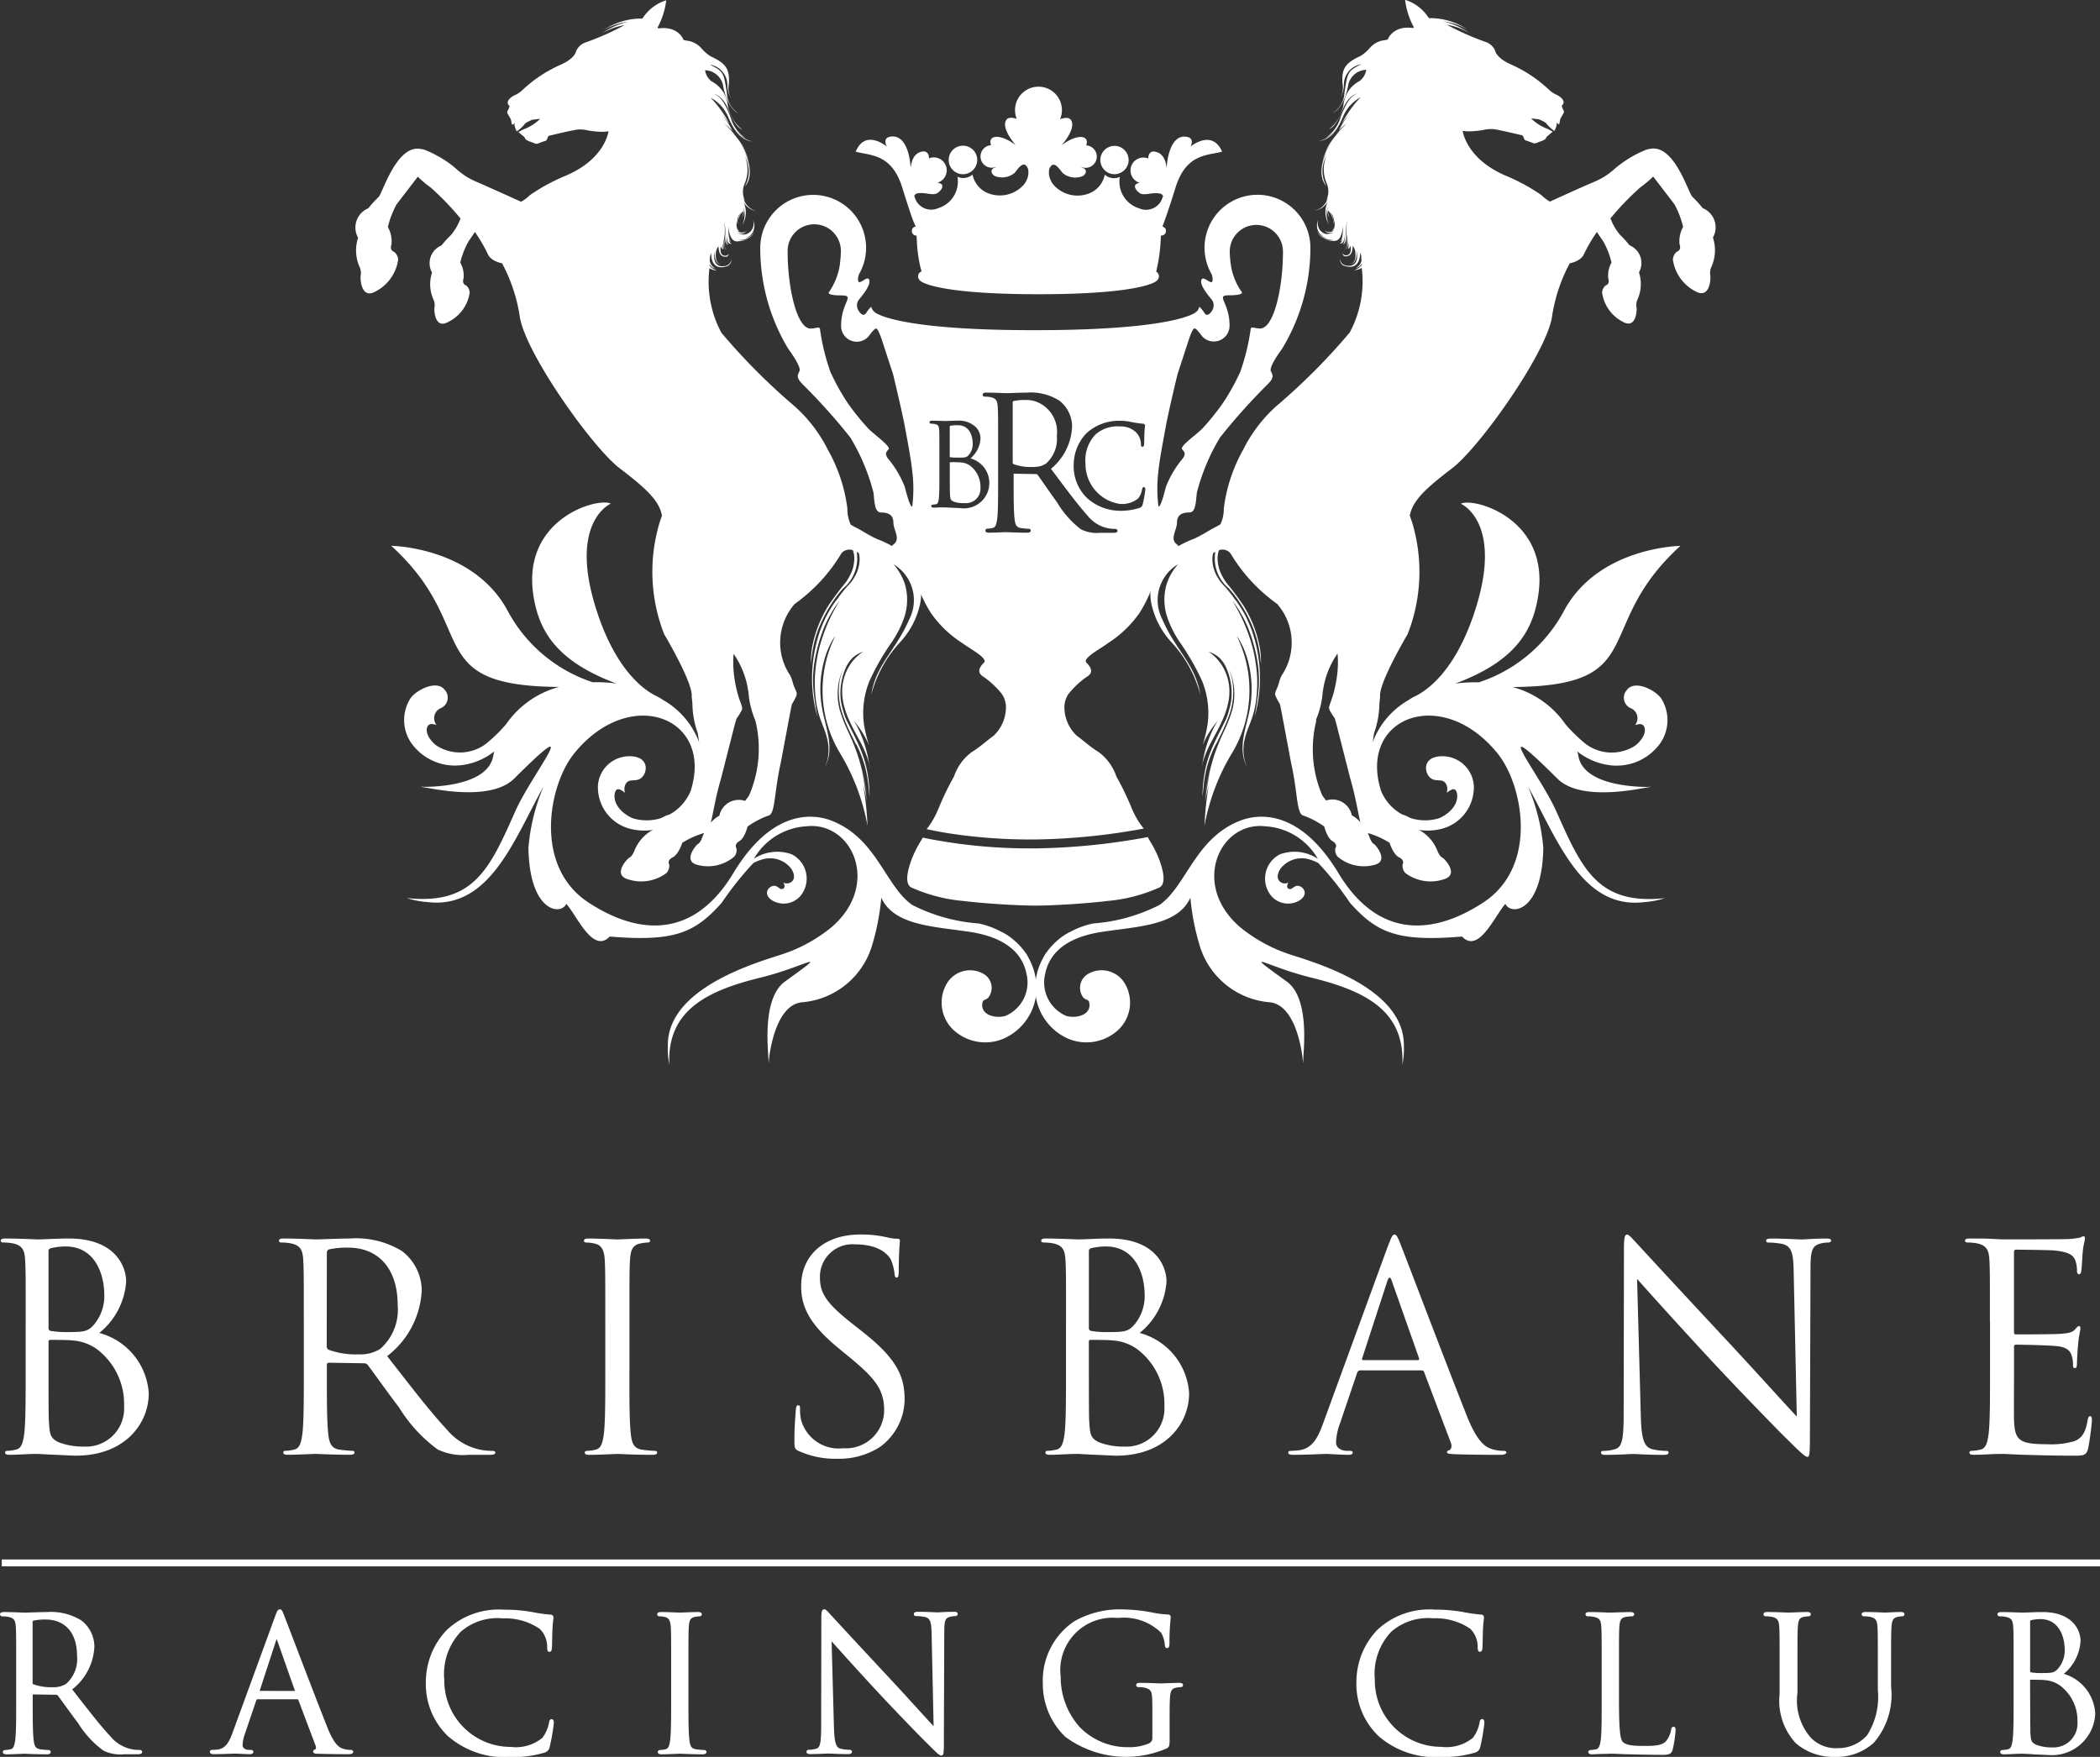 <svg xmlns="http://www.w3.org/2000/svg" width="96.282" height="80.563" viewBox="0 0 96.282 80.563"><rect x="0" y="0" width="96.282" height="80.563" fill="#333333" stroke="none"/><g id="Group_4" data-name="Group 4" transform="translate(-328.204 -14.001)" fill="#fff"><g id="Group_1" data-name="Group 1" transform="translate(328.204 70.613)"><path id="Path_1" data-name="Path 1" d="M329.413 124.168c0-2.046 0-2.414-.027-2.835-.026-.446-.131-.656-.563-.748a2.478 2.478 0 00-.447-.04c-.052 0-.105-.025-.105-.078 0-.079.065-.105.211-.105.59 0 1.417.041 1.482.041.316 0 .827-.041 1.432-.041 2.151 0 2.623 1.311 2.623 1.967a3.313 3.313 0 01-1.233 2.364 3.059 3.059 0 012.269 2.766c0 1.4-1.1 2.861-3.345 2.861-.144 0-.566-.026-.945-.04s-.748-.041-.8-.041c-.025 0-.25 0-.525.014s-.564.027-.761.027c-.143 0-.21-.027-.21-.106 0-.039.027-.076.1-.076a1.893 1.893 0 00.394-.055c.264-.052.329-.341.383-.721.065-.552.065-1.589.065-2.848v-2.308m1.049.289c0 .09.027.117.092.144a4.581 4.581 0 00.8.053c.735 0 .92-.026 1.192-.342a2.021 2.021 0 00.474-1.325c0-1.089-.485-2.258-1.771-2.258a3.024 3.024 0 00-.63.067c-.117.027-.158.066-.158.144zm0 1.39c0 1.01 0 2.637.013 2.834.041.643.041.826.446 1.024a3.094 3.094 0 001.155.2 1.748 1.748 0 001.85-1.86 3.147 3.147 0 00-1.272-2.626 2.18 2.18 0 00-1.089-.38c-.17-.027-.827-.027-1.023-.027-.053 0-.08.027-.08.091z" transform="translate(-328.235 -120.181)"/><path id="Path_2" data-name="Path 2" d="M353.293 124.168c0-2.046 0-2.414-.027-2.835-.026-.446-.131-.656-.564-.748a2.463 2.463 0 00-.446-.04c-.052 0-.1-.025-.1-.078 0-.079.066-.105.21-.105.59 0 1.417.041 1.483.041.145 0 1.139-.041 1.547-.041a4.041 4.041 0 012.4.577 2.3 2.3 0 01.905 1.785 4.048 4.048 0 01-1.587 3.031c1.078 1.378 1.968 2.544 2.73 3.359a2.707 2.707 0 001.6.944 2.972 2.972 0 00.513.042c.064 0 .117.037.117.076 0 .079-.079.106-.315.106h-.933a2.661 2.661 0 01-1.4-.25 6.813 6.813 0 01-1.77-1.928c-.552-.722-1.168-1.6-1.431-1.943a.214.214 0 00-.171-.078l-1.613-.025c-.065 0-.091.04-.091.1v.315c0 1.26 0 2.3.065 2.848.04.38.118.669.512.721a5.375 5.375 0 00.591.055c.079 0 .1.037.1.076 0 .065-.066.106-.21.106-.721 0-1.548-.041-1.613-.041-.014 0-.841.041-1.234.041-.144 0-.209-.027-.209-.106 0-.039.026-.076.1-.076a1.889 1.889 0 00.394-.055c.263-.052.329-.341.381-.721.067-.552.067-1.589.067-2.848v-2.308m1.05 1.14a.175.175 0 00.091.16 3.629 3.629 0 001.377.209 1.7 1.7 0 00.984-.249 2.392 2.392 0 00.8-2.021c0-1.64-.866-2.624-2.269-2.624a3.921 3.921 0 00-.878.08.156.156 0 00-.1.158z" transform="translate(-339.364 -120.181)"/><path id="Path_3" data-name="Path 3" d="M380.426 126.476c0 1.26 0 2.3.065 2.848.04.38.12.669.513.721a5.43 5.43 0 00.59.055c.078 0 .106.037.106.076 0 .065-.067.106-.211.106-.72 0-1.547-.041-1.612-.041s-.892.041-1.286.041c-.145 0-.21-.027-.21-.106 0-.039.026-.076.1-.076a1.9 1.9 0 00.394-.055c.261-.052.327-.341.38-.721.066-.552.066-1.589.066-2.848v-2.308c0-2.046 0-2.414-.026-2.835-.025-.446-.158-.67-.445-.734a1.7 1.7 0 00-.407-.053c-.051 0-.1-.025-.1-.078 0-.079.065-.105.209-.105.435 0 1.26.041 1.326.041s.892-.041 1.286-.041c.144 0 .21.026.21.105 0 .053-.052.078-.106.078a1.951 1.951 0 00-.327.04c-.354.067-.46.289-.486.748-.027.421-.027.789-.027 2.835v2.308" transform="translate(-351.569 -120.181)"/><path id="Path_4" data-name="Path 4" d="M396.618 129.952c-.183-.09-.2-.144-.2-.5 0-.657.052-1.181.066-1.39.012-.145.039-.211.1-.211.08 0 .093.041.093.146a2.4 2.4 0 00.038.485 1.788 1.788 0 001.944 1.339 1.752 1.752 0 001.874-1.747c0-.9-.38-1.429-1.508-2.361l-.59-.486c-1.39-1.142-1.707-1.953-1.707-2.846 0-1.4 1.05-2.361 2.717-2.361a5.123 5.123 0 011.219.129 2.125 2.125 0 00.459.065c.107 0 .132.028.132.093s-.053.5-.053 1.39c0 .21-.025.3-.091.3s-.092-.066-.1-.17a2.29 2.29 0 00-.171-.656c-.077-.144-.434-.7-1.641-.7a1.49 1.49 0 00-1.61 1.529c0 .75.342 1.221 1.6 2.2l.366.289c1.551 1.221 1.916 2.033 1.916 3.082a2.72 2.72 0 01-1.116 2.18 3.457 3.457 0 01-1.98.551 4.009 4.009 0 01-1.759-.356" transform="translate(-359.996 -120.022)"/><path id="Path_5" data-name="Path 5" d="M418.741 124.168c0-2.046 0-2.414-.027-2.835-.027-.446-.132-.656-.563-.748a2.5 2.5 0 00-.448-.04c-.051 0-.1-.025-.1-.078 0-.079.067-.105.21-.105.59 0 1.415.041 1.483.041.314 0 .826-.041 1.429-.041 2.151 0 2.623 1.311 2.623 1.967a3.318 3.318 0 01-1.232 2.364 3.058 3.058 0 012.268 2.766c0 1.4-1.1 2.861-3.345 2.861-.144 0-.564-.026-.946-.04s-.746-.041-.8-.041c-.027 0-.251 0-.525.014s-.564.027-.762.027c-.144 0-.209-.027-.209-.106 0-.039.025-.076.1-.076a1.9 1.9 0 00.395-.055c.263-.052.328-.341.381-.721.066-.552.066-1.589.066-2.848v-2.308m1.049.289c0 .09.026.117.093.144a4.574 4.574 0 00.8.053c.736 0 .919-.026 1.194-.342a2.032 2.032 0 00.472-1.325c0-1.089-.486-2.258-1.772-2.258a3.023 3.023 0 00-.63.067c-.117.027-.156.066-.156.144zm0 1.39c0 1.01 0 2.637.013 2.834.04.643.04.826.444 1.024a3.111 3.111 0 001.155.2 1.748 1.748 0 001.85-1.86 3.141 3.141 0 00-1.273-2.626 2.17 2.17 0 00-1.087-.38c-.171-.027-.827-.027-1.023-.027-.054 0-.08.027-.08.091z" transform="translate(-369.865 -120.181)"/><path id="Path_6" data-name="Path 6" d="M443.4 120.532c.159-.434.211-.51.29-.51s.132.064.289.472c.2.5 2.258 5.915 3.056 7.909.473 1.169.853 1.378 1.13 1.458a1.729 1.729 0 00.523.08c.08 0 .132.011.132.076s-.119.106-.265.106c-.195 0-1.153 0-2.057-.027-.249-.014-.4-.014-.4-.092 0-.053.041-.079.094-.091.078-.028.159-.146.078-.356l-1.22-3.226a.113.113 0 00-.117-.08h-2.823c-.066 0-.1.039-.13.106l-.787 2.321a2.774 2.774 0 00-.183.879c0 .264.273.383.5.383h.133c.089 0 .131.024.131.076 0 .079-.081.106-.2.106-.313 0-.879-.041-1.023-.041s-.865.041-1.481.041c-.171 0-.252-.027-.252-.106 0-.052.055-.076.121-.076.091 0 .273-.016.379-.027.6-.08.867-.578 1.1-1.235l2.977-8.147m1.365 5.248c.066 0 .066-.04.054-.092l-1.249-3.542c-.065-.2-.13-.2-.2 0l-1.154 3.542c-.026.065 0 .092.039.092z" transform="translate(-379.755 -120.022)"/><path id="Path_7" data-name="Path 7" d="M467.5 128.338c.025 1.078.156 1.419.511 1.524a2.97 2.97 0 00.655.08c.067 0 .106.024.106.076 0 .079-.077.106-.236.106-.749 0-1.273-.041-1.391-.041s-.669.041-1.26.041c-.13 0-.21-.015-.21-.106 0-.052.041-.076.105-.076a1.944 1.944 0 00.539-.08c.328-.093.394-.474.394-1.667l.013-7.518c0-.512.039-.655.143-.655s.33.287.461.419c.2.223 2.152 2.335 4.171 4.5 1.3 1.393 2.73 2.992 3.15 3.424l-.144-6.664c-.014-.852-.106-1.142-.513-1.248a3.58 3.58 0 00-.642-.065c-.095 0-.107-.038-.107-.09 0-.081.107-.093.264-.093.59 0 1.219.041 1.363.041s.578-.041 1.115-.041c.144 0 .237.012.237.093 0 .052-.052.09-.144.09a1.151 1.151 0 00-.316.04c-.432.091-.485.38-.485 1.168l-.027 7.686c0 .868-.026.932-.117.932s-.263-.143-.958-.838c-.146-.13-2.034-2.06-3.424-3.555a254.543 254.543 0 01-3.425-3.765l.171 6.283" transform="translate(-392.27 -120.022)"/><path id="Path_8" data-name="Path 8" d="M498.07 124.076c0-2.046 0-2.414-.025-2.835-.026-.446-.132-.656-.566-.748a2.444 2.444 0 00-.444-.04c-.054 0-.105-.025-.105-.078 0-.079.065-.105.208-.105.3 0 .656 0 .945.012l.538.028c.092 0 2.7 0 3.005-.014a3.559 3.559 0 00.562-.066c.068-.013.119-.066.185-.066.04 0 .051.053.051.118 0 .093-.066.25-.1.618-.014.132-.04.708-.065.866-.015.066-.041.144-.092.144-.08 0-.106-.066-.106-.17a1.4 1.4 0 00-.077-.472c-.093-.21-.222-.367-.932-.447-.223-.026-1.653-.039-1.8-.039-.052 0-.079.039-.079.132v3.621c0 .09.012.132.079.132.172 0 1.787 0 2.087-.028s.5-.052.615-.184c.094-.1.146-.17.2-.17.037 0 .065.027.065.106s-.065.3-.106.733c-.026.264-.052.75-.052.842s0 .248-.09.248c-.067 0-.092-.051-.092-.117a1.318 1.318 0 00-.053-.434c-.053-.184-.17-.408-.68-.458-.357-.041-1.653-.067-1.877-.067a.083.083 0 00-.093.09v1.154c0 .447-.011 1.969 0 2.245.041.9.238 1.076 1.523 1.076a3.726 3.726 0 001.258-.145c.342-.145.5-.406.591-.945.027-.144.052-.195.12-.195s.079.1.079.195a12.856 12.856 0 01-.171 1.275c-.091.34-.2.34-.708.34-.984 0-1.7-.026-2.217-.04s-.826-.041-1.024-.041c-.028 0-.25 0-.524.014s-.565.027-.763.027c-.144 0-.209-.027-.209-.106 0-.039.026-.076.105-.076a1.923 1.923 0 00.395-.055c.261-.052.327-.341.379-.721.065-.552.065-1.589.065-2.848v-2.308" transform="translate(-406.835 -120.089)"/><path id="Path_9" data-name="Path 9" d="M329.018 154.984c0-1.33 0-1.569-.017-1.842-.018-.289-.085-.426-.367-.486a1.5 1.5 0 00-.29-.026c-.034 0-.067-.017-.067-.051 0-.051.043-.069.136-.069.384 0 .921.026.963.026.094 0 .742-.026 1.007-.026a2.628 2.628 0 011.56.375 1.5 1.5 0 01.589 1.16 2.628 2.628 0 01-1.033 1.969c.7.9 1.279 1.655 1.774 2.183a1.773 1.773 0 001.04.614 2.048 2.048 0 00.333.026c.043 0 .077.025.077.051 0 .051-.051.068-.2.068h-.606a1.744 1.744 0 01-.913-.162 4.439 4.439 0 01-1.151-1.253c-.359-.468-.759-1.039-.93-1.262a.141.141 0 00-.111-.051l-1.049-.017c-.042 0-.06.025-.06.068v.205c0 .818 0 1.492.042 1.849.026.248.077.435.334.469a3.7 3.7 0 00.383.035c.051 0 .068.025.068.051 0 .042-.042.068-.136.068-.469 0-1.007-.026-1.048-.026-.009 0-.545.026-.8.026-.095 0-.137-.018-.137-.068 0-.026.018-.051.068-.051a1.315 1.315 0 00.256-.035c.171-.034.213-.222.247-.469.042-.357.042-1.031.042-1.849v-1.5m.682.742a.109.109 0 00.06.1 2.312 2.312 0 00.895.137 1.106 1.106 0 00.64-.162 1.557 1.557 0 00.52-1.313c0-1.066-.563-1.7-1.475-1.7a2.662 2.662 0 00-.572.05.105.105 0 00-.068.1z" transform="translate(-328.238 -135.163)"/><path id="Path_10" data-name="Path 10" d="M333.877 158.962a1.781 1.781 0 01-.929-.167 4.471 4.471 0 01-1.164-1.264c-.358-.47-.76-1.041-.926-1.259a.105.105 0 00-.084-.04l-1.049-.016c-.022 0-.016 0-.022.03v.205c0 .818 0 1.492.043 1.846.029.248.068.4.3.434a3.525 3.525 0 00.378.035.1.1 0 01.107.089c0 .079-.08.108-.175.108-.47 0-1.01-.027-1.048-.027-.005 0-.545.027-.8.027-.091 0-.174-.023-.175-.108a.1.1 0 01.106-.089 1.238 1.238 0 00.248-.034c.138-.024.183-.186.217-.435.042-.353.042-1.028.042-1.845v-1.5c0-1.33 0-1.569-.017-1.84-.022-.287-.069-.388-.337-.451a1.54 1.54 0 00-.281-.025.1.1 0 01-.106-.089c0-.085.084-.108.174-.108.386 0 .924.027.964.027.092 0 .741-.027 1.007-.027a2.673 2.673 0 011.582.382 1.531 1.531 0 01.6 1.191 2.643 2.643 0 01-1.018 1.974c.69.882 1.262 1.631 1.75 2.151a1.722 1.722 0 001.017.6 1.97 1.97 0 00.327.026.106.106 0 01.115.089c-.007.094-.1.108-.243.108h-.605m-2.962-2.74c.172.224.572.795.93 1.262a4.427 4.427 0 001.138 1.243 1.7 1.7 0 00.894.158h.605c.16 0 .167-.022.167-.03s-.009-.013-.038-.013a2.152 2.152 0 01-.338-.025 1.811 1.811 0 01-1.063-.625c-.5-.531-1.076-1.291-1.775-2.186l-.022-.029.026-.022a2.594 2.594 0 001.019-1.943 1.455 1.455 0 00-.572-1.128 2.58 2.58 0 00-1.537-.368c-.264 0-.91.025-1.007.025-.045 0-.58-.025-.964-.025-.1 0-.1.012-.1.03 0 0 0 .01.029.012a1.742 1.742 0 01.3.026c.3.057.386.23.4.521.017.276.017.515.017 1.845v1.5c0 .818 0 1.491-.043 1.854-.034.244-.074.458-.277.5a1.373 1.373 0 01-.264.035c-.029 0-.027.006-.029.013s0 .025.1.03c.255 0 .789-.026.8-.026.045 0 .579.026 1.048.026.092 0 .1-.022.1-.03s0-.008-.03-.013a3.477 3.477 0 01-.389-.035c-.281-.035-.343-.256-.365-.5-.043-.364-.043-1.036-.043-1.854v-.205a.1.1 0 01.1-.106l1.048.017a.183.183 0 01.138.068zm-1.209-.4a.149.149 0 01-.078-.135V152.9a.141.141 0 01.1-.138 2.558 2.558 0 01.583-.053c.932 0 1.512.665 1.513 1.744a1.589 1.589 0 01-.537 1.343 1.13 1.13 0 01-.662.169 2.381 2.381 0 01-.917-.138zm.04-.066a2.343 2.343 0 00.875.131 1.064 1.064 0 00.618-.156 1.517 1.517 0 00.5-1.28c0-1.053-.545-1.665-1.436-1.667a2.6 2.6 0 00-.557.048.065.065 0 00-.045.066v2.789a.074.074 0 00.047.076z" transform="translate(-328.204 -135.129)"/><path id="Path_11" data-name="Path 11" d="M349.278 152.62c.1-.281.137-.333.188-.333s.085.043.187.308c.128.324 1.467 3.845 1.986 5.141.308.759.554.9.733.947a1.13 1.13 0 00.341.051c.051 0 .085.009.085.051s-.077.068-.17.068c-.129 0-.75 0-1.339-.018-.162-.009-.255-.009-.255-.059 0-.034.025-.051.06-.06.051-.017.1-.093.051-.23l-.793-2.1a.074.074 0 00-.076-.051h-1.833a.09.09 0 00-.085.068l-.512 1.509a1.815 1.815 0 00-.119.571c0 .171.178.248.324.248h.084c.06 0 .086.017.086.051 0 .051-.052.068-.128.068-.206 0-.572-.026-.666-.026s-.562.026-.963.026c-.111 0-.162-.018-.162-.068 0-.034.034-.051.076-.051.06 0 .179-.009.248-.018.391-.051.562-.375.716-.8l1.935-5.294m.887 3.41c.043 0 .043-.026.034-.06l-.811-2.3q-.063-.192-.127 0l-.751 2.3c-.017.043 0 .06.027.06z" transform="translate(-336.639 -135.058)"/><path id="Path_12" data-name="Path 12" d="M351.254 158.839c-.155-.015-.266.016-.292-.1a.1.1 0 01.085-.1c.018-.005.045-.031.045-.09a.271.271 0 00-.018-.09l-.791-2.094c-.02-.029-.012-.026-.043-.029h-1.834c-.026 0-.033.007-.049.042l-.512 1.51a1.773 1.773 0 00-.117.559c0 .137.149.209.286.209h.084c.062 0 .123.027.123.09 0 .088-.09.107-.165.107-.208 0-.576-.027-.666-.027s-.562.027-.963.027c-.106 0-.195-.017-.2-.107 0-.067.066-.09.115-.09s.176-.009.242-.016c.369-.048.531-.35.686-.777l1.935-5.294c.1-.277.131-.348.224-.357s.121.07.223.33c.128.325 1.466 3.846 1.986 5.141.308.756.542.876.71.924a1.06 1.06 0 00.329.05c.048 0 .124.015.124.09-.013.1-.117.1-.21.107-.128 0-.75 0-1.34-.019m-.18-.089c.038.006.1.009.183.013.588.017 1.209.017 1.337.017a.4.4 0 00.108-.013c.025-.01.025-.015.025-.017s0-.008-.047-.013a1.158 1.158 0 01-.352-.052c-.191-.053-.451-.207-.757-.969-.521-1.3-1.859-4.819-1.987-5.142-.1-.27-.138-.288-.152-.282s-.051.02-.153.306l-1.935 5.294c-.153.426-.331.772-.747.826a2.5 2.5 0 01-.252.018c-.036 0-.038.012-.038.013s.009.027.123.03c.4 0 .867-.026.963-.026s.463.026.666.026c.077 0 .089-.017.089-.03s0-.008-.047-.013h-.084c-.155 0-.359-.082-.363-.285a1.847 1.847 0 01.121-.584l.512-1.511a.129.129 0 01.121-.092h1.834a.114.114 0 01.112.077l.794 2.1a.359.359 0 01.023.117.161.161 0 01-.1.163c-.026.009-.029.012-.03.021a.12.12 0 00.036.013zm-2.572-2.715a.074.074 0 01-.071-.068.123.123 0 01.009-.042l.751-2.3c.024-.064.037-.113.1-.122.062.009.074.058.1.121l.812 2.309a.209.209 0 010 .035.066.066 0 01-.019.05.084.084 0 01-.057.02zm1.628-.077v-.009l-.81-2.3a.257.257 0 00-.028-.064.278.278 0 00-.027.064l-.751 2.3v.006z" transform="translate(-336.605 -135.026)"/><path id="Path_13" data-name="Path 13" d="M365.877 158.05a3.268 3.268 0 01-1.032-2.523 3.4 3.4 0 01.955-2.327 3.446 3.446 0 012.6-.913 7.347 7.347 0 011.237.1 7.169 7.169 0 00.87.127c.094.009.111.043.111.095 0 .068-.025.17-.043.477-.017.282-.017.75-.025.878s-.025.18-.077.18-.067-.06-.067-.18a1.181 1.181 0 00-.359-.869 2.834 2.834 0 00-1.7-.486 2.609 2.609 0 00-1.961.622 2.858 2.858 0 00-.767 2.226 3.078 3.078 0 003.078 3.119 1.956 1.956 0 001.482-.426 1.613 1.613 0 00.316-.716c.018-.093.035-.128.085-.128s.059.06.059.128a8.734 8.734 0 01-.186 1.091c-.051.162-.068.18-.222.248a4.948 4.948 0 01-1.534.2 3.934 3.934 0 01-2.815-.921" transform="translate(-345.28 -135.058)"/><path id="Path_14" data-name="Path 14" d="M365.818 158.047l.025-.029.026-.029a3.9 3.9 0 002.788.911 4.946 4.946 0 001.52-.192c.154-.073.144-.061.2-.223a8.79 8.79 0 00.185-1.081.14.14 0 00-.021-.09c-.024 0-.027 0-.048.1a1.65 1.65 0 01-.327.736 1.994 1.994 0 01-1.511.439 3.119 3.119 0 01-3.115-3.159 2.892 2.892 0 01.778-2.252 2.647 2.647 0 011.989-.634 2.871 2.871 0 011.731.5 1.215 1.215 0 01.37.9c0 .128.013.14.03.14s.029-.009.038-.143.008-.6.026-.877c.018-.308.043-.416.043-.475-.007-.041.01-.04-.075-.056a7.442 7.442 0 01-.874-.128 7.3 7.3 0 00-1.23-.1 3.4 3.4 0 00-2.573.9 3.366 3.366 0 00-.943 2.3 3.224 3.224 0 001.018 2.494l-.026.029-.025.029a3.306 3.306 0 01-1.044-2.552 3.44 3.44 0 01.967-2.355 3.484 3.484 0 012.626-.922 7.29 7.29 0 011.244.1 7.5 7.5 0 00.867.127.132.132 0 01.146.132c0 .077-.027.173-.043.48-.018.28-.018.748-.026.879s-.023.208-.115.215-.106-.106-.106-.218a1.145 1.145 0 00-.345-.84 2.806 2.806 0 00-1.68-.477 2.565 2.565 0 00-1.935.612 2.813 2.813 0 00-.756 2.2 3.041 3.041 0 003.039 3.082 1.925 1.925 0 001.456-.414 1.594 1.594 0 00.306-.7c.013-.09.045-.16.123-.159s.1.1.1.167a8.772 8.772 0 01-.19 1.1.331.331 0 01-.244.27 4.978 4.978 0 01-1.55.2 3.963 3.963 0 01-2.838-.93" transform="translate(-345.247 -135.026)"/><path id="Path_15" data-name="Path 15" d="M386.06 156.484c0 .818 0 1.492.043 1.849.025.248.077.435.333.469a3.711 3.711 0 00.383.035c.052 0 .068.025.068.051 0 .042-.042.068-.136.068-.47 0-1.007-.026-1.048-.026s-.58.026-.836.026c-.094 0-.136-.018-.136-.068 0-.026.017-.051.067-.051a1.31 1.31 0 00.255-.035c.171-.034.214-.222.248-.469.043-.357.043-1.031.043-1.849v-1.5c0-1.33 0-1.569-.017-1.842-.017-.289-.1-.435-.29-.477a1.054 1.054 0 00-.264-.034c-.034 0-.067-.017-.067-.051 0-.051.042-.069.135-.069.282 0 .819.026.862.026s.578-.026.835-.026c.094 0 .137.018.137.069 0 .034-.034.051-.069.051a1.18 1.18 0 00-.214.026c-.23.043-.3.187-.315.486-.018.272-.018.512-.018 1.842v1.5" transform="translate(-354.536 -135.163)"/><path id="Path_16" data-name="Path 16" d="M385.669 158.935c-.04 0-.58.027-.837.027-.091 0-.174-.023-.174-.107a.1.1 0 01.106-.09 1.188 1.188 0 00.248-.034c.139-.024.184-.185.217-.435.042-.353.043-1.028.043-1.845v-1.5c0-1.332 0-1.569-.017-1.84-.02-.286-.094-.4-.262-.443a1.108 1.108 0 00-.254-.033.1.1 0 01-.107-.089c0-.085.084-.108.175-.108.282 0 .823.027.862.027s.578-.027.835-.027c.091 0 .174.022.175.108a.1.1 0 01-.106.089 1.219 1.219 0 00-.206.025c-.21.042-.263.153-.285.451-.017.27-.017.508-.017 1.84v1.5c0 .818 0 1.492.043 1.846.029.248.068.4.3.434a3.472 3.472 0 00.378.034.1.1 0 01.107.09c0 .078-.08.107-.175.107-.47 0-1.009-.027-1.048-.027m1.048-.051c.091 0 .1-.022.1-.03s0-.009-.029-.013a3.739 3.739 0 01-.389-.035c-.28-.035-.344-.256-.366-.5-.043-.364-.043-1.035-.043-1.854v-1.5c0-1.33 0-1.569.018-1.843.012-.3.1-.479.348-.523a1.324 1.324 0 01.219-.026c.025 0 .029-.01.029-.012 0-.018 0-.027-.1-.03-.255 0-.79.025-.835.025s-.582-.025-.862-.025c-.1 0-.1.012-.1.03 0 0 .005.01.03.012a1.164 1.164 0 01.272.035c.209.046.305.219.32.512.017.276.017.515.017 1.845v1.5c0 .819 0 1.491-.043 1.854-.034.244-.075.458-.276.5a1.374 1.374 0 01-.265.035c-.03 0-.025.006-.03.013s0 .026.1.03c.255 0 .79-.026.837-.026s.578.026 1.047.026z" transform="translate(-354.501 -135.129)"/><path id="Path_17" data-name="Path 17" d="M398.708 157.692c.017.7.1.921.332.991a1.921 1.921 0 00.427.051c.042 0 .068.017.068.051 0 .051-.051.068-.154.068-.486 0-.827-.026-.9-.026s-.436.026-.82.026c-.084 0-.136-.008-.136-.068 0-.034.026-.051.068-.051a1.251 1.251 0 00.349-.051c.214-.06.256-.307.256-1.083l.008-4.885c0-.333.027-.427.093-.427s.214.188.3.273c.128.145 1.4 1.519 2.711 2.925.844.9 1.773 1.944 2.046 2.226l-.094-4.332c-.008-.554-.068-.742-.333-.81a2.169 2.169 0 00-.416-.043c-.061 0-.069-.025-.069-.059 0-.051.069-.06.17-.06.384 0 .793.026.887.026s.375-.026.725-.026c.094 0 .153.009.153.06 0 .034-.034.059-.093.059a.746.746 0 00-.2.026c-.281.06-.316.248-.316.758l-.018 5c0 .563-.016.6-.076.6s-.171-.093-.622-.545a98.803 98.803 0 01-2.225-2.31 189.649 189.649 0 01-2.226-2.447l.111 4.082" transform="translate(-360.509 -135.058)"/><path id="Path_18" data-name="Path 18" d="M403.636 158.917c-.106-.009-.194-.106-.648-.556-.1-.088-1.323-1.339-2.228-2.313s-1.814-1.985-2.157-2.369l.108 3.98h-.077l-.113-4.187.069.076c.273.307 1.236 1.381 2.225 2.446.9.971 2.133 2.226 2.225 2.311.447.452.564.543.595.535h.006a.127.127 0 00.015-.058 4.116 4.116 0 00.017-.508l.016-5c0-.505.039-.733.345-.8a.824.824 0 01.214-.026c.052 0 .056-.018.056-.021s0 0-.015-.013a.316.316 0 00-.1-.009c-.348 0-.626.025-.725.025s-.5-.025-.887-.025a.412.412 0 00-.113.009c-.024.01-.018.007-.019.013a.057.057 0 000 .017.077.077 0 00.028 0 2.382 2.382 0 01.428.044c.288.074.356.3.36.846l.1 4.43-.067-.071c-.275-.282-1.2-1.322-2.047-2.226a404.4 404.4 0 01-2.71-2.923c-.081-.089-.248-.273-.272-.261s-.018 0-.035.058a1.8 1.8 0 00-.02.329l-.008 4.886c0 .769-.035 1.04-.282 1.118a1.231 1.231 0 01-.362.053c-.035.005-.027 0-.03.013 0 .024.007.026.1.03.383 0 .738-.026.82-.026s.417.026.9.026c.106 0 .115-.018.115-.03s.006-.007-.029-.013a1.84 1.84 0 01-.438-.053c-.259-.078-.343-.328-.36-1.024h.077c.018.7.1.9.3.952a1.822 1.822 0 00.418.05.1.1 0 01.106.089c0 .091-.093.108-.192.108-.486 0-.83-.027-.9-.027s-.434.027-.82.027c-.079 0-.172-.011-.175-.108a.1.1 0 01.107-.089 1.193 1.193 0 00.339-.05c.178-.042.229-.265.228-1.046l.008-4.885c0-.326.011-.446.132-.464.115.013.237.2.327.286.127.143 1.4 1.516 2.711 2.922.783.839 1.641 1.8 1.978 2.154l-.092-4.233c-.012-.559-.065-.711-.3-.772a2.208 2.208 0 00-.409-.043.113.113 0 01-.085-.028.1.1 0 01-.022-.069c.013-.1.113-.1.209-.1.385 0 .8.027.887.027s.374-.027.725-.027c.088 0 .183 0 .192.1 0 .065-.065.1-.132.1a.718.718 0 00-.2.025c-.255.055-.281.2-.285.721l-.018 5a4.1 4.1 0 01-.017.52c0 .076-.045.124-.091.124h-.006" transform="translate(-360.475 -135.026)"/><path id="Path_19" data-name="Path 19" d="M422.836 156.678c0-.69-.043-.784-.383-.877a1.5 1.5 0 00-.289-.027c-.035 0-.069-.017-.069-.052 0-.051.044-.068.136-.068.384 0 .921.026.964.026s.58-.026.836-.026c.093 0 .136.017.136.068 0 .035-.034.052-.068.052a1.189 1.189 0 00-.214.027c-.23.042-.3.187-.316.485-.016.273-.016.529-.016.886v.955c0 .383-.008.4-.111.461a4.647 4.647 0 01-4.612-.529 3.326 3.326 0 01-1.015-2.429 3.234 3.234 0 011.424-2.806 4.191 4.191 0 012.268-.537 7.327 7.327 0 011.3.145 4.074 4.074 0 00.691.085c.085.009.1.043.1.077a11.16 11.16 0 00-.058 1.21c0 .137-.018.18-.078.18-.043 0-.052-.051-.059-.129a1.306 1.306 0 00-.179-.562 2.471 2.471 0 00-2-.69 2.434 2.434 0 00-2.668 2.728 3.478 3.478 0 00.9 2.361 3.1 3.1 0 002.234.913 2.341 2.341 0 00.972-.178.31.31 0 00.17-.3v-1.449" transform="translate(-369.965 -135.058)"/><path id="Path_20" data-name="Path 20" d="M418.772 158.055a3.361 3.361 0 01-1.028-2.459 3.269 3.269 0 011.441-2.836 4.221 4.221 0 012.289-.543 7.388 7.388 0 011.313.145 4.288 4.288 0 00.686.085c.093 0 .142.064.137.115a10.738 10.738 0 00-.059 1.21c0 .13-.022.217-.115.217s-.089-.091-.1-.163a1.285 1.285 0 00-.172-.545 2.446 2.446 0 00-1.972-.673 2.4 2.4 0 00-2.629 2.69 3.434 3.434 0 00.892 2.334 3.061 3.061 0 002.207.9 2.293 2.293 0 00.953-.174.272.272 0 00.151-.265v-1.449c-.009-.7-.029-.744-.355-.84a1.507 1.507 0 00-.28-.025.1.1 0 01-.108-.091c0-.085.083-.105.175-.105.384 0 .924.026.964.026s.578-.026.835-.026c.091 0 .175.022.176.105a.1.1 0 01-.107.091 1.19 1.19 0 00-.208.025c-.21.041-.261.153-.283.45-.018.271-.018.527-.018.884v.955c.005.374-.013.431-.13.495a4.686 4.686 0 01-4.656-.534m.454-5.231a3.2 3.2 0 00-1.406 2.772 3.29 3.29 0 001 2.4 4.606 4.606 0 004.568.524c.089-.055.087-.034.092-.427v-.955c0-.357 0-.615.016-.889.014-.3.1-.478.349-.521a1.341 1.341 0 01.219-.027c.025 0 .029-.009.029-.013s0-.025-.1-.029c-.254 0-.79.025-.835.025s-.581-.025-.964-.025c-.1 0-.1.012-.1.029s0 .012.03.013a1.746 1.746 0 01.3.027c.356.091.42.233.411.915v1.449a.347.347 0 01-.188.332 2.38 2.38 0 01-.991.184 3.14 3.14 0 01-2.261-.924 3.511 3.511 0 01-.915-2.388 2.473 2.473 0 012.706-2.767 2.5 2.5 0 012.037.709 1.345 1.345 0 01.184.579.478.478 0 00.016.083c.006.01 0 .009.006.01.026 0 .033 0 .038-.141a10.978 10.978 0 01.059-1.21c0-.019.01-.026-.066-.039a4.325 4.325 0 01-.7-.085 7.029 7.029 0 00-1.3-.144h-.009a4.128 4.128 0 00-2.224.535z" transform="translate(-369.932 -135.026)"/><path id="Path_21" data-name="Path 21" d="M445.779 158.05a3.264 3.264 0 01-1.032-2.523 3.4 3.4 0 01.955-2.327 3.445 3.445 0 012.6-.913 7.352 7.352 0 011.236.1 7.153 7.153 0 00.87.127c.092.009.111.043.111.095 0 .068-.026.17-.043.477-.018.282-.018.75-.026.878s-.026.18-.077.18-.068-.06-.068-.18a1.18 1.18 0 00-.358-.869 2.836 2.836 0 00-1.7-.486 2.607 2.607 0 00-1.961.622 2.854 2.854 0 00-.767 2.226 3.077 3.077 0 003.077 3.119 1.96 1.96 0 001.483-.426 1.62 1.62 0 00.316-.716c.018-.093.034-.128.085-.128s.059.06.059.128a8.908 8.908 0 01-.186 1.091c-.051.162-.07.18-.223.248a4.943 4.943 0 01-1.534.2 3.929 3.929 0 01-2.814-.921" transform="translate(-382.516 -135.058)"/><path id="Path_22" data-name="Path 22" d="M445.719 158.047l.026-.029.026-.029a3.887 3.887 0 002.786.911 4.953 4.953 0 001.521-.192c.153-.074.143-.062.2-.223a9.145 9.145 0 00.186-1.081.134.134 0 00-.021-.09c-.023 0-.026 0-.049.1a1.639 1.639 0 01-.325.736 2 2 0 01-1.512.439 3.118 3.118 0 01-3.115-3.159 2.9 2.9 0 01.777-2.252 2.643 2.643 0 011.989-.633 2.857 2.857 0 011.729.495 1.208 1.208 0 01.372.9c0 .128.013.14.03.14s.029-.01.038-.143.008-.6.025-.877c.018-.308.044-.416.043-.475-.007-.041.009-.041-.075-.056a7.49 7.49 0 01-.874-.128 7.031 7.031 0 00-1.229-.1 3.178 3.178 0 00-3.517 3.2 3.221 3.221 0 001.019 2.494l-.026.029-.026.029a3.3 3.3 0 01-1.045-2.552 3.441 3.441 0 01.966-2.355 3.485 3.485 0 012.628-.922 7.449 7.449 0 011.243.1 7.335 7.335 0 00.866.128.131.131 0 01.146.132c0 .077-.026.173-.043.48-.017.28-.017.748-.025.879s-.024.208-.115.215-.107-.106-.107-.218a1.144 1.144 0 00-.344-.84 2.806 2.806 0 00-1.68-.477 2.57 2.57 0 00-1.935.612 2.813 2.813 0 00-.756 2.2 3.042 3.042 0 003.039 3.082 1.928 1.928 0 001.457-.414 1.593 1.593 0 00.305-.7c.012-.089.044-.16.123-.159s.1.1.1.167a9.059 9.059 0 01-.188 1.1.335.335 0 01-.244.271 5.007 5.007 0 01-1.551.2 3.963 3.963 0 01-2.838-.93" transform="translate(-382.482 -135.026)"/><path id="Path_23" data-name="Path 23" d="M465.872 156.5c0 1.252.034 1.8.187 1.952.136.136.358.2 1.023.2.451 0 .827-.008 1.032-.256a1.165 1.165 0 00.222-.512c.009-.066.026-.11.077-.11s.051.034.051.129a5.381 5.381 0 01-.128.852c-.06.2-.085.23-.537.23-.613 0-1.057-.018-1.415-.026s-.623-.026-.87-.026c-.033 0-.179.009-.35.009s-.357.018-.485.018c-.095 0-.136-.018-.136-.068 0-.026.017-.051.068-.051a1.293 1.293 0 00.255-.035c.172-.034.214-.222.248-.469.042-.357.042-1.031.042-1.849v-1.5c0-1.33 0-1.569-.017-1.842-.016-.289-.086-.426-.367-.486a1.488 1.488 0 00-.289-.026c-.034 0-.068-.017-.068-.051 0-.051.043-.069.136-.069.384 0 .921.026.963.026s.666-.026.921-.026c.1 0 .137.018.137.069 0 .034-.035.051-.068.051a1.837 1.837 0 00-.281.026c-.247.043-.315.187-.333.486-.017.272-.017.512-.017 1.842v1.512" transform="translate(-391.681 -135.163)"/><path id="Path_24" data-name="Path 24" d="M467.764 158.987c-.613 0-1.058-.017-1.418-.024s-.62-.027-.868-.027c-.03 0-.177.01-.347.01s-.358.017-.487.017c-.091 0-.175-.023-.175-.107a.1.1 0 01.106-.09 1.27 1.27 0 00.247-.033c.139-.025.183-.187.218-.436.042-.353.042-1.028.042-1.845v-1.5c0-1.33 0-1.569-.018-1.84-.021-.287-.068-.388-.338-.451a1.524 1.524 0 00-.28-.025.1.1 0 01-.107-.089c0-.086.084-.106.175-.106.384 0 .924.025.963.025s.664-.025.921-.025c.091 0 .175.02.175.106a.1.1 0 01-.106.089 1.912 1.912 0 00-.275.025c-.229.043-.278.154-.3.451-.017.27-.017.509-.017 1.84v1.518c0 1.249.044 1.8.176 1.925s.332.185 1 .184c.453 0 .816-.013 1-.241a1.14 1.14 0 00.213-.493c.006-.067.034-.144.116-.144s.09.08.09.168a5.518 5.518 0 01-.13.862c-.051.193-.12.259-.489.259h-.085m-1.415-.1c.359.009.8.026 1.415.026.46-.01.434-.016.5-.2a5.431 5.431 0 00.126-.84.323.323 0 00-.008-.088c-.021 0-.027.007-.038.078a1.234 1.234 0 01-.231.531c-.223.264-.61.269-1.061.269-.665 0-.9-.058-1.05-.207-.174-.184-.2-.724-.2-1.978v-1.518c0-1.33 0-1.569.017-1.843.013-.3.1-.481.365-.522a2.071 2.071 0 01.288-.026c.025 0 .029-.01.029-.012 0-.018 0-.027-.1-.03-.254 0-.876.025-.921.025s-.579-.025-.963-.025c-.1 0-.1.012-.1.03 0 0 .005.01.03.012a1.693 1.693 0 01.3.026c.3.057.386.23.4.522.017.274.017.514.017 1.843v1.5c0 .818 0 1.491-.042 1.856-.035.243-.076.457-.278.5a1.373 1.373 0 01-.264.035c-.03 0-.026.006-.03.013s0 .025.1.03c.126 0 .315-.009.485-.017s.313-.009.35-.009c.239-.012.505-.003.862.014z" transform="translate(-391.647 -135.13)"/><path id="Path_25" data-name="Path 25" d="M480.439 154.984c0-1.33 0-1.569-.018-1.842-.018-.289-.086-.426-.367-.486a1.5 1.5 0 00-.289-.026c-.035 0-.069-.017-.069-.051 0-.051.044-.069.137-.069.384 0 .9.026.982.026s.587-.026.843-.026c.093 0 .136.018.136.069 0 .034-.034.051-.068.051a1.175 1.175 0 00-.214.026c-.229.035-.3.187-.315.486-.017.272-.017.512-.017 1.842v1.193a2.625 2.625 0 00.64 2.106 1.665 1.665 0 001.286.469 1.791 1.791 0 001.339-.615 3.307 3.307 0 00.494-2.089v-1.065c0-1.33 0-1.569-.017-1.842-.017-.289-.084-.426-.366-.486a1.5 1.5 0 00-.29-.026c-.034 0-.068-.017-.068-.051 0-.051.043-.069.136-.069.383 0 .852.026.9.026s.46-.026.715-.026c.094 0 .137.018.137.069 0 .034-.034.051-.068.051a1.15 1.15 0 00-.213.026c-.231.051-.3.187-.316.486-.017.272-.017.512-.017 1.842v.913a3.322 3.322 0 01-.784 2.549 2.5 2.5 0 01-1.756.631 2.617 2.617 0 01-1.757-.605 2.819 2.819 0 01-.741-2.242v-1.245" transform="translate(-398.804 -135.163)"/><path id="Path_26" data-name="Path 26" d="M482.9 159.08a2.648 2.648 0 01-1.783-.616 2.854 2.854 0 01-.753-2.269v-1.245c0-1.332 0-1.569-.018-1.84-.022-.287-.069-.388-.336-.451a1.558 1.558 0 00-.281-.025.1.1 0 01-.106-.089c0-.085.083-.108.174-.108.386 0 .907.027.982.027s.585-.027.843-.027c.09 0 .173.022.173.108a.1.1 0 01-.105.089 1.206 1.206 0 00-.209.026c-.207.033-.259.152-.281.45-.018.27-.018.508-.018 1.84v1.194a2.586 2.586 0 00.63 2.076 1.621 1.621 0 001.26.459 1.76 1.76 0 001.31-.6 3.282 3.282 0 00.485-2.065v-1.064c0-1.332 0-1.569-.017-1.84-.022-.287-.069-.388-.339-.451a1.54 1.54 0 00-.279-.025.1.1 0 01-.107-.089c0-.085.084-.108.175-.108.384 0 .856.027.9.027s.458-.027.715-.027c.091 0 .174.022.175.108a.1.1 0 01-.106.089 1.228 1.228 0 00-.206.025c-.212.052-.263.154-.285.451-.018.27-.018.508-.018 1.84v.913a3.359 3.359 0 01-.8 2.577 2.529 2.529 0 01-1.775.64m-2.461-2.885a2.783 2.783 0 00.729 2.214 2.589 2.589 0 001.732.591 2.46 2.46 0 001.73-.621 3.286 3.286 0 00.772-2.52v-.913c0-1.33 0-1.569.017-1.843.013-.3.1-.471.348-.522a1.334 1.334 0 01.219-.026c.025 0 .029-.01.029-.012 0-.018 0-.026-.1-.03-.254 0-.652.025-.715.025s-.522-.025-.9-.025c-.1 0-.1.012-.1.03 0 0 .005.01.03.012a1.756 1.756 0 01.3.026c.294.057.385.23.4.521.017.276.017.515.017 1.845v1.065a3.35 3.35 0 01-.5 2.113 1.834 1.834 0 01-1.369.627 1.712 1.712 0 01-1.313-.479 2.654 2.654 0 01-.651-2.133v-1.19c0-1.33 0-1.569.017-1.843.012-.3.1-.489.347-.522a1.351 1.351 0 01.22-.026c.025 0 .03-.01.03-.012 0-.018 0-.026-.1-.03-.255 0-.765.025-.843.025s-.6-.025-.982-.025c-.1 0-.1.012-.1.03 0 0 .005.01.03.012a1.783 1.783 0 01.3.026c.294.057.384.23.4.521.018.276.018.515.018 1.845z" transform="translate(-398.771 -135.129)"/><path id="Path_27" data-name="Path 27" d="M500.53 154.984c0-1.33 0-1.569-.018-1.842-.017-.289-.085-.426-.366-.486a1.507 1.507 0 00-.292-.026c-.033 0-.067-.017-.067-.051 0-.051.043-.069.137-.069.384 0 .921.026.964.026.2 0 .537-.026.929-.026 1.4 0 1.706.853 1.706 1.279a2.153 2.153 0 01-.8 1.536 1.989 1.989 0 011.475 1.8 1.949 1.949 0 01-2.173 1.858c-.094 0-.367-.018-.615-.026s-.486-.026-.52-.026c-.018 0-.162 0-.341.009s-.367.018-.494.018c-.1 0-.137-.018-.137-.068 0-.026.017-.051.068-.051a1.336 1.336 0 00.256-.035c.17-.034.213-.222.246-.469.043-.357.043-1.031.043-1.849v-1.5m.681.187c0 .06.018.076.061.094a3.008 3.008 0 00.518.035c.479 0 .6-.018.777-.223a1.318 1.318 0 00.306-.86c0-.709-.315-1.467-1.151-1.467a1.891 1.891 0 00-.408.043c-.077.017-.1.042-.1.093zm0 .9c0 .656 0 1.714.009 1.842.026.417.026.537.29.664a1.986 1.986 0 00.75.128 1.137 1.137 0 001.2-1.211 2.046 2.046 0 00-.827-1.7 1.386 1.386 0 00-.707-.246c-.111-.019-.537-.019-.665-.019-.034 0-.051.019-.051.061z" transform="translate(-408.167 -135.163)"/><path id="Path_28" data-name="Path 28" d="M501.371 158.963c-.246-.019-.486-.027-.517-.027s-.161 0-.34.01-.364.017-.5.017c-.09 0-.174-.023-.175-.107a.1.1 0 01.108-.09 1.276 1.276 0 00.248-.034c.139-.024.183-.186.217-.435.043-.353.043-1.028.043-1.845v-1.5c0-1.33 0-1.569-.018-1.84-.023-.287-.069-.388-.337-.451a1.556 1.556 0 00-.282-.025.1.1 0 01-.105-.089c0-.085.084-.106.175-.106.385 0 .924.025.963.025.2 0 .536-.025.93-.025 1.417 0 1.743.874 1.744 1.316a2.117 2.117 0 01-.769 1.516 2.016 2.016 0 011.442 1.818 1.991 1.991 0 01-2.212 1.9c-.1 0-.37-.017-.617-.024m0-.077c.247.009.521.026.612.025a1.909 1.909 0 002.135-1.819 1.953 1.953 0 00-1.448-1.763l-.059-.018.043-.045a2.107 2.107 0 00.791-1.508c0-.41-.287-1.238-1.667-1.24-.391 0-.722.025-.93.025-.045 0-.58-.025-.963-.025-.1 0-.1.012-.1.03 0 0 0 .01.027.012a1.749 1.749 0 01.3.026c.3.057.386.23.4.521.018.276.018.515.018 1.845v1.5c0 .818 0 1.492-.044 1.855-.034.244-.073.458-.276.5a1.356 1.356 0 01-.264.035c-.03.005-.027.006-.03.013s0 .026.1.03c.124 0 .322-.017.493-.017s.325-.009.343-.009c.041-.004.278.005.526.022zm.083-.3c-.279-.131-.29-.286-.311-.7-.01-.132-.01-1.186-.01-1.843v-.485a.1.1 0 01.09-.1c.13 0 .553 0 .669.017a1.451 1.451 0 01.726.254 2.082 2.082 0 01.844 1.737 1.181 1.181 0 01-1.241 1.249 2.044 2.044 0 01-.76-.137zm-.233-.7c.029.426.018.509.267.634a1.97 1.97 0 00.733.123 1.1 1.1 0 001.164-1.172 2.006 2.006 0 00-.81-1.673 1.376 1.376 0 00-.693-.241c-.1-.017-.532-.017-.659-.017h-.01a.08.08 0 000 .021v.485c.005.65.005 1.708.015 1.831zm.531-2.576a2.841 2.841 0 01-.533-.038.121.121 0 01-.084-.13v-2.284c0-.068.052-.118.132-.13a1.867 1.867 0 01.419-.044c.866 0 1.189.79 1.19 1.505a1.355 1.355 0 01-.318.886c-.176.206-.319.235-.749.235zm-.513-.111a2.859 2.859 0 00.513.034c.483 0 .575-.014.748-.209a1.276 1.276 0 00.3-.835c0-.7-.308-1.427-1.113-1.429a1.843 1.843 0 00-.4.043c-.074.022-.069.022-.073.056v2.284c.01.046.004.03.032.047z" transform="translate(-408.134 -135.13)"/><path id="Rectangle_2" data-name="Rectangle 2" transform="translate(.082 14.898)" d="M0 0h96.2v.316H0z"/></g><g id="Group_3" data-name="Group 3" transform="translate(344.545 14.001)"><g id="Group_2" data-name="Group 2"><path id="Path_29" data-name="Path 29" d="M427.191 40.194a2.487 2.487 0 00-.157 1.518 3.754 3.754 0 00.9 1.723 5.641 5.641 0 011.338 2.427c-.229-1.416-1.124-2.021-1.74-3.454a1.916 1.916 0 01.719-2.534 2.591 2.591 0 00-.533.941 2.556 2.556 0 00.05 1.528 4.8 4.8 0 00.553 1.091 11.361 11.361 0 011.023 1.774 3.9 3.9 0 01.259 2.017 6.386 6.386 0 01-.235.963 4.312 4.312 0 01.7-1.134c-.052.088-.106.175-.154.266a5.355 5.355 0 00-.4 1.023 5.691 5.691 0 00-.146.674 2.264 2.264 0 00-.038.276 2.145 2.145 0 01.106-.5 5.1 5.1 0 01.373-.835c.034-.061.068-.123.1-.186.136-.252.268-.5.383-.763a4.04 4.04 0 00.24-.7 2.565 2.565 0 00.073-.611 2.277 2.277 0 00-.06-.507 2.22 2.22 0 00-.141-.416 2.1 2.1 0 00-.19-.336 2.5 2.5 0 00-.209-.258 2.373 2.373 0 00-.186-.172 1.284 1.284 0 00-.123-.091.293.293 0 00-.067-.041c.02.006.04.015.059.022a1.3 1.3 0 01.465.272 1.521 1.521 0 01.336.522 2.872 2.872 0 01.188.691 2.667 2.667 0 010 .8 3.324 3.324 0 01-.1.415 2.54 2.54 0 01-.142.411l-.15.3c-.175.346-.355.693-.5 1.052a5.084 5.084 0 00-.313 1.055 6.28 6.28 0 00-.1 1.135c.015-.164.03-.326.048-.49a6 6 0 01.148-.859c.02-.076.042-.154.066-.229a5.422 5.422 0 01.313-.775.513.513 0 01.061-.1c.034-.06.061-.125.092-.186l.121-.246a8.065 8.065 0 00.372-.87 3.2 3.2 0 00.165-1.447 2.277 2.277 0 00-.183-.666 1.586 1.586 0 01.068.144 2.53 2.53 0 01.182.818 2.855 2.855 0 01-.087.9 6.332 6.332 0 01-.367.956l-.052.115a9.785 9.785 0 00-.389.957c-.1.305-.186.617-.259.93a17.049 17.049 0 00-.207 1.023c.106-.575.259-1.186.259-1.186a18.54 18.54 0 00-.239 1.435c.03-.187.106-.5.178-.795a14.632 14.632 0 00-.2 1.885 9.855 9.855 0 011.269-3.343 5.591 5.591 0 00.212-5.349l.008.01a1.454 1.454 0 01.132.2 3.6 3.6 0 01.258.562 4.737 4.737 0 01.224.89 5.05 5.05 0 01.038 1.228 5.414 5.414 0 01-.051.38c-.074.442-.211.869-.291 1.309a2.881 2.881 0 00-.045.735 1.933 1.933 0 00.208.718 2.411 2.411 0 01-.114-.311 2.125 2.125 0 01.022-1.1 3.41 3.41 0 01.112-.348c.074-.2.158-.394.222-.6a4.66 4.66 0 00.151-.648 6.683 6.683 0 00.062-.99 5.4 5.4 0 00-.043-.608 7.144 7.144 0 00-.115-.685 6.194 6.194 0 00-.212-.74 7.636 7.636 0 00-.317-.793 8.739 8.739 0 00-.452-.837c.007.011.017.02.025.032a4.377 4.377 0 01.38.577 5.481 5.481 0 01.3.6 7.333 7.333 0 01.271.792 7.02 7.02 0 01.2.963 5.312 5.312 0 01.027 1.112 12.3 12.3 0 01-.186 1.248c0-.009.005-.017.008-.026.048-.157.083-.317.116-.479a6.278 6.278 0 00.124-1.179 6.622 6.622 0 00-.16-1.521 5.811 5.811 0 00-.53-1.473 5.7 5.7 0 00-.409-.65c-.072-.083-.132-.179-.2-.266a6.637 6.637 0 00-.34-.409 1.956 1.956 0 01-.337-.453 1.641 1.641 0 01-.205-.808 1.222 1.222 0 01.035-.239.952.952 0 01.1-.06 1.787 1.787 0 00.62 1.677l.041.044c.026.029.061.073.092.109.067.079.13.161.192.245a6.576 6.576 0 01.575.942 5.462 5.462 0 01.395 1.033 6.293 6.293 0 01.175 1.1 3.693 3.693 0 00-.062-.823 5.469 5.469 0 00-.529-1.5 4.761 4.761 0 00-.19-.333 11.784 11.784 0 00-.786-1.058 2.414 2.414 0 01-.282-.48 1.673 1.673 0 01-.138-.657 1.077 1.077 0 01.065-.375.475.475 0 01.528.146 7.639 7.639 0 001.693 1.974c.17.142.333.265.482.372l-.007.006a2.694 2.694 0 01.18 3.242c-.1.172-.122.375-.2.555-.027.06-.055.12-.076.181a.275.275 0 00-.017.185 2.959 2.959 0 00.212.4l.058.277.45 2.4c.318 1.406.242 2.375.578 2.435a3.9 3.9 0 01.947.5s.122.522.379.671.13.324.13.324a.453.453 0 00.1.383 1.853 1.853 0 001.646.389c.758-.152.1-.925.026-.962-.119-.06-.2-.3-.2-.3a2.767 2.767 0 00-.088-.21 4.1 4.1 0 011 .448s.162.534.439.67.157.329.157.329a.476.476 0 00.131.391 1.928 1.928 0 001.734.293c.777-.208.042-.968-.037-1-.127-.055-.225-.3-.225-.3a1.862 1.862 0 00-.9-1 .947.947 0 00-1.272-.623c-.114-.137-.191-.224-.191-.224a5.605 5.605 0 01-.544-3.57 4.243 4.243 0 00.243-1.366l.031-.3c-.077-.617 1.261-2.863 1.261-2.863a7.838 7.838 0 00.3-4.794 5.152 5.152 0 00-.2-.639c.128-.7.725-1.248 1.952-2.186s4.238-5.156 4.561-6.89a7.524 7.524 0 01.82-2.5s.526-.091.66-.436a7.308 7.308 0 01.585-1l.3.443a3.737 3.737 0 01.371.96 1.222 1.222 0 00-.151.727c.09.27-.111.318-.111.318a.438.438 0 00-.169.342 1.783 1.783 0 00.944 1.325c.645.372.66-.607.631-.68a.6.6 0 01.049-.345 1.718 1.718 0 00.065-1.238.877.877 0 00-.433-1.242 4.816 4.816 0 00-.431-.475 2.473 2.473 0 01-.411-.683 1.587 1.587 0 01-.032-.076 12.716 12.716 0 011.372-1.424 4.985 4.985 0 00.587-.494l.972 1.267a4.1 4.1 0 01.4 1.043 1.321 1.321 0 00-.163.79c.1.294-.12.345-.12.345a.479.479 0 00-.185.371 1.946 1.946 0 001.026 1.442c.7.4.718-.661.686-.741a.658.658 0 01.053-.374 1.861 1.861 0 00.07-1.345.953.953 0 00-.47-1.351 5.078 5.078 0 00-.468-.515c-.183-.169-.776-2.238-1.8-2.218a1.307 1.307 0 00-.329.058 5.3 5.3 0 00-1.384.826 3.915 3.915 0 01-.529.408 3.65 3.65 0 01-.48.243c-.757.323-2.011.9-2.011.9a1.848 1.848 0 01-.395-.3 8.739 8.739 0 00-1.6-.875C441.448 21.292 441.3 20 441.3 20a1.437 1.437 0 00.3.025 4.3 4.3 0 00.617-.058 1.587 1.587 0 01.528-.043l.161.03c.212.042.422.09.633.138l.277.064.107.026c.066.015.123.013.156.08a.74.74 0 00.066.151c.021.024.045.025.072.035.094.034.188.066.279.1a.224.224 0 00.13.026 1.029 1.029 0 00.166-.062l.156-.056c.03-.011.061-.031.09-.045a.172.172 0 00.091-.1c.033-.066.124-.121.178-.169l.123-.106-.218-.117a2.147 2.147 0 01-.777-.489l.358.042s.324.127.359.215a1.8 1.8 0 00.351.319.87.87 0 00.112-.318l-.03-.073c.166.155.145.061.179-.106s.225-.33.169-.427a1.2 1.2 0 01-.095-.234c.244-.2-.071-.432-.257-.512a1.174 1.174 0 01-.329-.225 6.185 6.185 0 00-1.685-1.131c-.74-.316-.772-.643-.772-.643a.732.732 0 00-.477-.423 12.891 12.891 0 01-1.748-.78 2.932 2.932 0 011.021.373 3.391 3.391 0 00-1.186-.529 2.926 2.926 0 011.106.373 3.073 3.073 0 00-1.762-.518 1.982 1.982 0 00-1.09-.84 3.492 3.492 0 00.4 1.254.634.634 0 00-.031.038c-.947-.128-1.165.531-1.165.531l-.141.028a1.049 1.049 0 00-.7.38 1.765 1.765 0 01-.415.347c-.637.3-.879.537-.817 1.269a.943.943 0 01-.249.84 1.168 1.168 0 00.312-.792.955.955 0 01.8-.944c-.649.321-.634.4-.776 1.324a1.123 1.123 0 01-.533.911c.567-.262.716-1.315.716-1.315a.87.87 0 01.818-.662.791.791 0 01-.3.511 1.389 1.389 0 00-.739 1.067 1.785 1.785 0 01-.666 1.144c.324-.119.6-.821.6-.821.25-.743.7-.815.7-.815-.284.113-.48.331-.772 1.091a1.684 1.684 0 01-.674.936 1.155 1.155 0 00.514-.489 1.269 1.269 0 01-.835.645c.514-.068.814-.433 1.1-1.1a1.81 1.81 0 01.817-.911 5.008 5.008 0 00-.859 1.2 4.286 4.286 0 01.366-.453 3.449 3.449 0 00-.505.775 2.528 2.528 0 01.365-.326 6.942 6.942 0 00-.549.583 2.328 2.328 0 01.221-.218 3.606 3.606 0 00-.661.924 3.758 3.758 0 01.3-.442 2.644 2.644 0 00-.437.9 2.5 2.5 0 01.2-.457c-.53 1.121-.011 1.587-.011 1.587a1.406 1.406 0 01-.009-1.364 1.628 1.628 0 00.031 1.264.933.933 0 01-.035.765.382.382 0 00.1-.2.862.862 0 01-.623.669.884.884 0 00.631-.483 1.082 1.082 0 00.031 1.12 1.1 1.1 0 01.005-.994.66.66 0 00.02.692.632.632 0 01-.076-.339.64.64 0 01.217.4c.033-.138-.109-.323-.109-.323a.489.489 0 01.122.527.252.252 0 00.042-.207c.113.439-.1.52-.1.52a.134.134 0 00.117-.056c-.137.217-.451.06-.451.06a.42.42 0 00.422.069.379.379 0 01-.366.026.382.382 0 00.183.064.5.5 0 01-.522-.667.59.59 0 00.37.837.527.527 0 01-.428-.337c.137.462.739.413.739.413a.786.786 0 01-.451-.038 1.215 1.215 0 00.409.092h.021c.462.093.458-.7.458-.7.032.677-.12.708-.12.708.075.006.088-.113.088-.113.008.207-.1.217-.125.216.246.065.243-.288.23-.447.055.47-.073.494-.073.494.13 0 .126-.254.126-.254.019.2-.043.288-.116.323.2-.083.132-.471.12-.537.115.488.021.671-.081.74.191-.111.143-.461.143-.461a1.9 1.9 0 01.018-.905 2.091 2.091 0 00-.007.8c.069.4-.023.506-.052.527.1-.048.1-.284.1-.284.046.2-.019.27-.019.27a.17.17 0 00.113-.168.607.607 0 01.011.286.2.2 0 01-.276.155.115.115 0 01-.085-.09.134.134 0 00.1.148c.4.049.358-.476.358-.476a.494.494 0 01.125.288c.04.394-.1.515-.214.551.328-.064.268-.62.268-.62.136.682-.286.694-.286.694-.466.038-.471-.319-.471-.319a.314.314 0 00.165.31c.815.284.753-.593.753-.593a.836.836 0 01.055.147c0 .073.008.145.012.217a.5.5 0 01-.263.343.372.372 0 00.269-.2v.067a.684.684 0 01-.337.224.65.65 0 00.342-.1 4.951 4.951 0 01-.551 2.964 28.733 28.733 0 01-3.353 3.366 6.664 6.664 0 00-1.528 2 7.329 7.329 0 00-.893 2.705 1.638 1.638 0 01-.153.724 3.12 3.12 0 01-.218.123c-.326.166-.674.405-1.011.547a4.738 4.738 0 00-1.157.63 2.439 2.439 0 00-.641.835m7.4 6.845a4.015 4.015 0 00.316-1.295l.05-.288a3.975 3.975 0 01.63-1.473 4.592 4.592 0 010 .8 5.677 5.677 0 01-.129.8 4.468 4.468 0 01-.174.591c-.024.065-.048.129-.065.194a.277.277 0 00-.006.193 3.087 3.087 0 00.248.4l.079.285.628 2.464c.255.866.353 1.576.466 2.014a1.4 1.4 0 00-.393-.321.909.909 0 00-1.182-.677c-.1-.14-.17-.228-.17-.228a5.382 5.382 0 01-.273-3.443z" transform="translate(-390.579 -14.001)"/><path id="Path_30" data-name="Path 30" d="M417.418 78.131c.036-.074.074-.15.117-.222s.1-.144.15-.211l.013-.018.022-.027a3.133 3.133 0 01.433-.441 2.523 2.523 0 01.564-.369 3.807 3.807 0 011.04-.379 7.97 7.97 0 003.048-.853c1.246-.89 1.623-3.072 3.721-3.872.9-.337 2.745-.449 4.473 2.415 2.275 3.773 5.371 2.184 6.65 1.344 2.528-1.662 1.817-5.375.658-6.817-2.556-3.178-6.432-1.67-5.349 1.711a2.182 2.182 0 002.658 1.246c.432-.183.907-.613.822-1.134-.077-.336-.292-.163-.475-.033a.49.49 0 00-.027-.4c-.154-.259-.368-.107-.633-.226-.379-.188-.508-1.026.41-1.048a1.444 1.444 0 011.495 1.342 1.967 1.967 0 01-1.4 1.964 2.6 2.6 0 01-2.7-.814 3.2 3.2 0 01-.61-2.922 3.727 3.727 0 011.702-2.137c.036-.023.1-.07.206-.128h-.008l.023-.011c.129-.073 1.874-.7 2.934-4.274 1.128-3.811-.743-4.6-.743-4.6.607-.3 4.075.689 3.552 4.185-.253 1.695-1.1 3.05-3.807 4.063a6.761 6.761 0 011.082-.058 6.84 6.84 0 003.9-3.274c1.577-2.944 5.35-2.983 5.35-2.983h-.01c-4.108 3.727-1.31 6.427-7.694 6.472a4.3 4.3 0 012.427 1.71 7.175 7.175 0 00.932.905 1.987 1.987 0 002.275.064c.226-.18.544-.561.392-.876-.091-.152-.267-.1-.409-.058a.5.5 0 00-.2-.774.524.524 0 01-.173-.839c.352-.469 1.277-.01 1.563.382a1.86 1.86 0 01-.034 2.06 2.459 2.459 0 01-2.259 1.018 3 3 0 01-1.543-.635c.018.074.036.148.05.225.25 1.327 2.616 1.4 3.175 1.4.05-.007.1-.012.151-.02l-.082.019h.049c-.111.022-.219.04-.326.056-.834.151-2.991.5-3.929-.432-3.336-3.315-.815-.207-.063 1.477 1.179 2.646 1.9 4.329 4.986 4a4.233 4.233 0 01-1 .187h.011c-2.845.314-3.959-2.938-5.286-5.307a9.05 9.05 0 01.701 2.816c-.049 2.953-1.491 3.11-1.738 2.564-.512.586-1.223 2.3-1.99 1.5-2.979.249-3.906-.175-5.131-1.542a14.409 14.409 0 00-1.453-1.825 1.68 1.68 0 00-.342-.147 1.227 1.227 0 00-1.394.4c-.381.593.188.784.364.626-.035.06-.108.221-.006.291.163.079.217-.1.39-.128a.315.315 0 01.208.057c.171.114.261.373-.066.6a1.02 1.02 0 01-1.309-.189 1.249 1.249 0 01.4-1.916 1.943 1.943 0 011.729.207 2.972 2.972 0 00-2.415-1.49c-2.1-.232-3.426 2.7-1.123 4.646a7.1 7.1 0 002.3 1.243c1.393.443 5.184 1.605 5.183 4.141v.002a3.815 3.815 0 01-.068.9c.113-2.485-1.714-3.391-4.207-4-2.039-.5-3.3-1.41-1.089.192.947.687.81 2.667.758 3.415 0 .1-.007.193-.017.292v-.043a.282.282 0 01-.008.073v-.134c-.053-.493-.349-2.567-1.544-2.659a3.663 3.663 0 01-3.184-2.588 11.036 11.036 0 01-.429-2.207c-.58 1.3-2.471 1.321-4.1 1.576-1.2.188-2.33.708-2.564 1.95a1.668 1.668 0 00.969 1.895c.462.136 1.173-.041 1.058-.608a.168.168 0 00-.129-.137.5.5 0 01-.139-.09.738.738 0 01.217-1.091 1.239 1.239 0 011.686.445 1.722 1.722 0 01-.3 2.12 2.152 2.152 0 01-2.317.4 2.532 2.532 0 01-1.46-1.881 2.827 2.827 0 01.281-1.73" transform="translate(-385.976 -34.118)"/><path id="Path_31" data-name="Path 31" d="M383.858 39.359a4.722 4.722 0 00-1.157-.63c-.337-.142-.685-.382-1.011-.547a2.721 2.721 0 01-.218-.123 1.637 1.637 0 01-.153-.724 7.312 7.312 0 00-.894-2.705 6.654 6.654 0 00-1.528-2 28.764 28.764 0 01-3.353-3.366 4.955 4.955 0 01-.55-2.964.652.652 0 00.342.1.683.683 0 01-.336-.22v-.067a.372.372 0 00.269.2.5.5 0 01-.262-.343c0-.072.009-.144.013-.217a.791.791 0 01.054-.147s-.061.877.753.593a.315.315 0 00.166-.31s-.005.357-.471.319c0 0-.422-.012-.286-.694 0 0-.06.556.268.62-.111-.036-.254-.158-.215-.551a.5.5 0 01.125-.288s-.039.525.359.476a.135.135 0 00.1-.148.115.115 0 01-.085.09.2.2 0 01-.276-.155.607.607 0 01.011-.286.171.171 0 00.114.168s-.065-.067-.019-.27c0 0 0 .237.1.284-.028-.021-.121-.123-.052-.527a2.093 2.093 0 00-.008-.8 1.9 1.9 0 01.019.905s-.048.35.142.461c-.1-.069-.2-.253-.08-.74-.013.066-.08.454.119.537-.072-.034-.133-.12-.115-.323 0 0 0 .258.126.254 0 0-.128-.024-.073-.494-.013.159-.016.512.23.447-.027 0-.132-.009-.124-.216 0 0 .012.119.088.113 0 0-.153-.031-.121-.708 0 0 0 .789.458.7h.02a1.217 1.217 0 00.41-.092.786.786 0 01-.451.038s.6.049.739-.413a.528.528 0 01-.428.337.589.589 0 00.37-.837.5.5 0 01-.522.667.387.387 0 00.183-.064.381.381 0 01-.366-.026.419.419 0 00.421-.069s-.314.157-.451-.06a.133.133 0 00.116.056s-.214-.081-.1-.52a.251.251 0 00.043.207.489.489 0 01.121-.527s-.141.185-.109.323a.643.643 0 01.217-.4.626.626 0 01-.075.339.661.661 0 00.02-.692 1.1 1.1 0 01.005.994 1.08 1.08 0 00.03-1.12.887.887 0 00.632.483.862.862 0 01-.623-.669.394.394 0 00.1.2.935.935 0 01-.035-.765 1.625 1.625 0 00.032-1.264 1.4 1.4 0 01-.01 1.364s.52-.466-.01-1.587a2.457 2.457 0 01.2.457 2.637 2.637 0 00-.438-.9 3.577 3.577 0 01.3.442 3.6 3.6 0 00-.66-.924 2.439 2.439 0 01.221.218 7.054 7.054 0 00-.548-.583 2.572 2.572 0 01.364.326 3.4 3.4 0 00-.506-.775 4.312 4.312 0 01.367.453 5.014 5.014 0 00-.86-1.2 1.809 1.809 0 01.818.911c.287.664.587 1.029 1.1 1.1a1.267 1.267 0 01-.835-.645 1.158 1.158 0 00.514.489 1.684 1.684 0 01-.674-.936c-.292-.76-.489-.978-.772-1.091 0 0 .454.072.7.815 0 0 .271.7.6.821a1.787 1.787 0 01-.667-1.144 1.388 1.388 0 00-.738-1.067.793.793 0 01-.3-.511.87.87 0 01.818.662s.149 1.054.716 1.315a1.12 1.12 0 01-.532-.911c-.142-.924-.128-1-.777-1.324a.955.955 0 01.8.944 1.164 1.164 0 00.313.792.945.945 0 01-.249-.84c.062-.732-.181-.967-.818-1.269a1.756 1.756 0 01-.414-.347 1.049 1.049 0 00-.7-.38l-.141-.028s-.218-.659-1.164-.531c-.011-.013-.021-.027-.032-.038a3.467 3.467 0 00.4-1.254 1.987 1.987 0 00-1.091.84 3.073 3.073 0 00-1.761.518 2.935 2.935 0 011.106-.373 3.4 3.4 0 00-1.187.529 2.937 2.937 0 011.022-.373 12.924 12.924 0 01-1.748.78.735.735 0 00-.478.423s-.029.328-.772.643a6.182 6.182 0 00-1.685 1.131 1.165 1.165 0 01-.329.225c-.186.08-.5.311-.257.512a1.2 1.2 0 01-.1.234c-.055.1.135.259.17.427s.013.262.178.106l-.03.073a.874.874 0 00.111.318 1.8 1.8 0 00.351-.319c.035-.088.359-.215.359-.215l.359-.042a2.137 2.137 0 01-.777.489l-.218.117.122.106c.054.049.145.1.178.169a.174.174 0 00.092.1.987.987 0 00.089.045l.157.056a1.018 1.018 0 00.166.062.225.225 0 00.13-.026 6.13 6.13 0 01.279-.1c.027-.01.051-.011.072-.035a.742.742 0 00.065-.151c.033-.067.091-.065.156-.08l.107-.026.277-.064c.209-.049.42-.1.632-.138l.162-.03a1.59 1.59 0 01.528.043 4.275 4.275 0 00.617.058 1.432 1.432 0 00.3-.025s-.145 1.29-2.008 2.058a8.74 8.74 0 00-1.6.875 1.846 1.846 0 01-.4.3s-1.254-.573-2.011-.9a3.788 3.788 0 01-.481-.243 3.943 3.943 0 01-.529-.408 4.678 4.678 0 00-.811-.552 4.776 4.776 0 00-.573-.274 1.308 1.308 0 00-.329-.058c-1.026-.02-1.62 2.049-1.8 2.218a5.2 5.2 0 00-.468.515.954.954 0 00-.47 1.351 1.867 1.867 0 00.07 1.345.662.662 0 01.053.374c-.032.08-.016 1.144.685.741a1.945 1.945 0 001.027-1.442.477.477 0 00-.185-.371s-.219-.052-.12-.345a1.32 1.32 0 00-.164-.79 4.088 4.088 0 01.4-1.043l.972-1.267a4.909 4.909 0 00.588.494 12.744 12.744 0 011.371 1.424s-.011.029-.032.076a2.485 2.485 0 01-.41.683 4.74 4.74 0 00-.431.475.877.877 0 00-.433 1.242 1.719 1.719 0 00.064 1.238.6.6 0 01.05.345c-.03.073-.014 1.052.631.68a1.782 1.782 0 00.98-1.332.44.44 0 00-.169-.342s-.2-.049-.111-.318a1.222 1.222 0 00-.151-.727 3.715 3.715 0 01.371-.96l.3-.443a7.352 7.352 0 01.586 1c.134.345.659.436.659.436a7.523 7.523 0 01.82 2.5c.324 1.734 3.336 5.952 4.561 6.89s1.825 1.486 1.952 2.186a5 5 0 00-.2.639 7.828 7.828 0 00.3 4.794s1.339 2.245 1.261 2.863l.032.3a4.226 4.226 0 00.243 1.366 5.607 5.607 0 01-.545 3.57s-.078.087-.191.224a.947.947 0 00-1.272.623 1.86 1.86 0 00-.9 1s-.1.247-.225.3c-.078.033-.814.793-.037 1a1.931 1.931 0 001.735-.293.477.477 0 00.13-.391s-.118-.192.158-.329.439-.67.439-.67a4.108 4.108 0 011-.448c-.031.066-.06.135-.088.21 0 0-.078.242-.2.3-.074.037-.733.811.027.962a1.852 1.852 0 001.645-.389.456.456 0 00.1-.383s-.125-.176.131-.324.378-.671.378-.671a3.919 3.919 0 01.948-.5c.335-.06.259-1.028.578-2.435l.45-2.4.058-.277a2.959 2.959 0 00.213-.4.269.269 0 00-.017-.185c-.021-.061-.05-.121-.076-.181-.081-.18-.107-.383-.2-.555a2.693 2.693 0 01.18-3.242l-.007-.006c.15-.107.311-.23.482-.372a7.63 7.63 0 001.693-1.974.475.475 0 01.528-.146 1.077 1.077 0 01.066.375 1.7 1.7 0 01-.138.657 2.446 2.446 0 01-.282.48 11.8 11.8 0 00-.786 1.058c-.067.108-.13.219-.189.333a5.506 5.506 0 00-.53 1.5 3.7 3.7 0 00-.062.823 6.336 6.336 0 01.175-1.1 5.457 5.457 0 01.4-1.033 6.571 6.571 0 01.575-.942c.062-.084.125-.166.191-.245.03-.036.06-.073.093-.109l.041-.044a1.786 1.786 0 00.62-1.677.952.952 0 01.1.06 1.265 1.265 0 01.035.239 1.641 1.641 0 01-.205.808 1.954 1.954 0 01-.337.453 6.621 6.621 0 00-.339.409c-.067.088-.125.183-.2.266a5.951 5.951 0 00-.41.65 5.807 5.807 0 00-.529 1.473 6.618 6.618 0 00-.161 1.521 6.324 6.324 0 00.124 1.179c.033.162.068.322.116.479 0 .009 0 .017.008.026a11.984 11.984 0 01-.185-1.248 5.238 5.238 0 01.026-1.112 7.435 7.435 0 01.471-1.756 5.483 5.483 0 01.3-.6 4.324 4.324 0 01.38-.577c.008-.011.018-.021.025-.032a8.86 8.86 0 00-.453.837 8.115 8.115 0 00-.317.793 6.288 6.288 0 00-.211.74c-.05.225-.087.455-.114.685a5.409 5.409 0 00-.044.608c0 .184 0 .367.017.549.009.147.023.295.046.441a4.518 4.518 0 00.151.648c.064.2.147.4.221.6a3.572 3.572 0 01.112.348 2.137 2.137 0 01.022 1.1 2.4 2.4 0 01-.114.311 1.944 1.944 0 00.209-.718 2.879 2.879 0 00-.046-.735c-.079-.44-.217-.867-.29-1.309a5.495 5.495 0 01-.051-.38 5.027 5.027 0 01.037-1.228 4.777 4.777 0 01.224-.89 3.692 3.692 0 01.258-.562 1.407 1.407 0 01.133-.2.046.046 0 01.008-.01 5.592 5.592 0 00.211 5.349 9.855 9.855 0 011.269 3.343 14.741 14.741 0 00-.2-1.885c.073.292.149.608.178.795-.031-.242-.115-.86-.24-1.435 0 0 .154.611.261 1.186l-.034-.185c-.05-.281-.109-.561-.174-.838a10.012 10.012 0 00-.259-.93 9.523 9.523 0 00-.39-.957c-.015-.038-.034-.077-.051-.115a6.392 6.392 0 01-.367-.956 2.869 2.869 0 01-.086-.9 2.53 2.53 0 01.182-.818c.021-.049.043-.1.068-.144a2.278 2.278 0 00-.183.666 3.21 3.21 0 00.166 1.447 8.041 8.041 0 00.372.87l.121.246c.031.061.058.125.093.186a.563.563 0 01.06.1 5.369 5.369 0 01.314.775c.025.075.047.152.067.229a6.078 6.078 0 01.148.859c.018.163.032.325.047.49a6.23 6.23 0 00-.1-1.135 5.083 5.083 0 00-.313-1.055c-.148-.359-.328-.706-.5-1.052l-.151-.3a2.7 2.7 0 01-.142-.411 3.413 3.413 0 01-.1-.415 2.722 2.722 0 010-.8 2.979 2.979 0 01.188-.691 1.54 1.54 0 01.337-.522 1.3 1.3 0 01.448-.27c.019-.007.039-.016.059-.022a.285.285 0 00-.067.041 1.287 1.287 0 00-.123.091 2.1 2.1 0 00-.4.43 2.207 2.207 0 00-.331.752 2.273 2.273 0 00-.06.507 2.585 2.585 0 00.072.611 4.126 4.126 0 00.241.7c.115.26.248.511.383.763l.1.186a5.009 5.009 0 01.373.835 2.116 2.116 0 01.105.5 2 2 0 00-.038-.276 5.8 5.8 0 00-.146-.674 5.422 5.422 0 00-.4-1.023 4.72 4.72 0 00-.155-.266 4.282 4.282 0 01.7 1.134 6.508 6.508 0 01-.234-.963 3.9 3.9 0 01.259-2.017 11.32 11.32 0 011.022-1.774 4.76 4.76 0 00.553-1.091 2.56 2.56 0 00.05-1.528 2.6 2.6 0 00-.533-.941 1.917 1.917 0 01.72 2.534c-.616 1.433-1.513 2.038-1.741 3.454a5.654 5.654 0 011.338-2.427 3.754 3.754 0 00.9-1.723 2.484 2.484 0 00-.157-1.518 2.427 2.427 0 00-.641-.835M376.8 50.5s-.069.088-.17.228a.909.909 0 00-1.182.677 1.411 1.411 0 00-.394.321c.114-.438.211-1.148.467-2.014l.628-2.464.08-.285a3.145 3.145 0 00.248-.4.283.283 0 00-.005-.193c-.019-.065-.043-.129-.067-.194a4.391 4.391 0 01-.174-.591 5.761 5.761 0 01-.129-.8 4.547 4.547 0 010-.8 3.972 3.972 0 01.63 1.473l.05.288a4.026 4.026 0 00.316 1.295 5.39 5.39 0 01-.298 3.459z" transform="translate(-358.807 -14.001)"/><path id="Path_32" data-name="Path 32" d="M391.053 78.131c-.036-.074-.074-.15-.116-.222s-.1-.144-.151-.211l-.013-.018-.022-.027a3.138 3.138 0 00-.433-.441 2.5 2.5 0 00-.564-.369 3.807 3.807 0 00-1.04-.379 7.963 7.963 0 01-3.047-.853c-1.246-.89-1.623-3.072-3.722-3.872-.9-.337-2.745-.449-4.471 2.415-2.276 3.773-5.372 2.184-6.651 1.344-2.527-1.662-1.816-5.375-.658-6.817 2.557-3.178 6.433-1.67 5.349 1.711a2.182 2.182 0 01-2.659 1.246c-.431-.183-.906-.613-.821-1.134.077-.336.292-.163.475-.033a.493.493 0 01.026-.4c.155-.259.368-.107.634-.226.379-.188.508-1.026-.41-1.048a1.443 1.443 0 00-1.494 1.342 1.966 1.966 0 001.4 1.964 2.6 2.6 0 002.7-.814 3.2 3.2 0 00.61-2.922 3.726 3.726 0 00-1.708-2.141c-.036-.023-.1-.07-.207-.128a.015.015 0 01.008 0l-.023-.011c-.13-.073-1.874-.7-2.934-4.274-1.127-3.811.743-4.6.743-4.6-.605-.3-4.075.689-3.552 4.185.254 1.695 1.1 3.05 3.807 4.063a6.762 6.762 0 00-1.082-.058 6.836 6.836 0 01-3.9-3.274c-1.578-2.944-5.35-2.983-5.35-2.983h.009c4.108 3.727 1.309 6.427 7.694 6.472a4.3 4.3 0 00-2.427 1.71 7.213 7.213 0 01-.931.905 1.987 1.987 0 01-2.275.064c-.227-.18-.545-.561-.392-.876.092-.152.267-.1.409-.058a.5.5 0 01.2-.774.524.524 0 00.173-.839c-.352-.469-1.277-.01-1.562.382a1.857 1.857 0 00.033 2.06 2.46 2.46 0 002.259 1.018 3 3 0 001.543-.635 4.948 4.948 0 00-.05.225c-.251 1.327-2.616 1.4-3.174 1.4-.05-.007-.1-.012-.152-.02l.082.019h-.05c.111.022.218.04.325.056.835.151 2.991.5 3.93-.432 3.336-3.315.814-.207.063 1.477-1.179 2.646-1.9 4.329-4.986 4a4.22 4.22 0 001 .187h-.011c2.846.314 3.959-2.938 5.287-5.307a9.016 9.016 0 00-.696 2.82c.048 2.953 1.49 3.11 1.738 2.564.511.586 1.222 2.3 1.989 1.5 2.98.249 3.906-.175 5.131-1.542a14.55 14.55 0 011.453-1.825 1.667 1.667 0 01.342-.147 1.229 1.229 0 011.395.4c.381.593-.188.784-.364.626.034.06.107.221.006.291-.163.079-.217-.1-.39-.128a.312.312 0 00-.208.057c-.17.114-.262.373.066.6a1.021 1.021 0 001.309-.189 1.249 1.249 0 00-.4-1.916 1.942 1.942 0 00-1.729.207 2.971 2.971 0 012.415-1.49c2.1-.232 3.425 2.7 1.122 4.646a7.084 7.084 0 01-2.3 1.243c-1.393.443-5.184 1.605-5.183 4.141v.002a3.813 3.813 0 00.068.9c-.113-2.485 1.714-3.391 4.207-4 2.039-.5 3.3-1.41 1.089.192-.946.687-.811 2.667-.758 3.415 0 .1.007.193.017.292v-.043c0 .046.007.073.007.073v-.134c.054-.493.35-2.567 1.545-2.659a3.661 3.661 0 003.183-2.588 10.959 10.959 0 00.429-2.207c.582 1.3 2.472 1.321 4.1 1.576 1.2.188 2.33.708 2.564 1.95a1.667 1.667 0 01-.969 1.895c-.463.136-1.173-.041-1.057-.608a.165.165 0 01.128-.137.5.5 0 00.139-.09.738.738 0 00-.217-1.091 1.239 1.239 0 00-1.686.445 1.722 1.722 0 00.3 2.12 2.152 2.152 0 002.317.4 2.534 2.534 0 001.46-1.881 2.826 2.826 0 00-.281-1.73" transform="translate(-360.191 -34.118)"/></g><path id="Path_33" data-name="Path 33" d="M406.316 25.4a.626.626 0 00.268.061.654.654 0 10-.268-.061m6.8-.1a.631.631 0 00.691.1.648.648 0 10-.691-.1zm3.934-1.122l-.024.02s.252-.449-.276-.461-.764.716-.814 1.371c0 .022 0 .045-.005.067-.073-.647-.4-.724-.554-.751s-.29.078-.287.316a.592.592 0 10-.391 1.116c-.375.055-.2.336 0 .473s.581-.058.937.021a.169.169 0 01.13.125c-.007.015-.013.031-.021.045a.789.789 0 01-1.09.5 1.274 1.274 0 01-.87-1.437.636.636 0 01-.69-.1 1.173 1.173 0 01-.616.813 1.468 1.468 0 01-1.741-.356 1.022 1.022 0 01-.183-.366.743.743 0 01-.019-.241.364.364 0 01.154-.3h.008c.145-.053.3.159.462.37a.906.906 0 00.923.145c.21-.132.2-.356-.092-.408h.061a.5.5 0 00.163.029.516.516 0 00.029-1.031c.161-.457-.365-.532-1.012-.088a1.3 1.3 0 00-.107.076c-.055.046.666-.717.432-1.13-.078-.139-.254-.148-.5-.061h-.006v-.01a1.075 1.075 0 10-1.993 0c-.239-.083-.411-.074-.489.064-.235.413.487 1.176.432 1.13a1.642 1.642 0 00-.107-.076c-.648-.444-1.174-.368-1.013.088a.516.516 0 00.028 1.031.5.5 0 00.163-.029h.064c-.291.053-.3.276-.092.408a.905.905 0 00.923-.145c.159-.21.317-.422.462-.37h.007a.361.361 0 01.155.3.744.744 0 01-.02.241 1 1 0 01-.183.366 1.467 1.467 0 01-1.741.356 1.171 1.171 0 01-.616-.813.637.637 0 01-.691.1 1.273 1.273 0 01-.87 1.437.789.789 0 01-1.091-.5l-.021-.045a.171.171 0 01.13-.125c.357-.079.725.124.937-.021s.374-.418 0-.473a.592.592 0 10-.389-1.117c0-.238-.139-.339-.287-.315s-.482.1-.554.751c0-.022 0-.044-.006-.067-.05-.655-.276-1.371-.813-1.371s-.276.461-.276.461l-.025-.02c-.153-.117-1-.713-1.4.257.672.184 1.649.08 2.136 1.649.206.659.336 1.055.418 1.292.034.1.059.167.078.217l.119.277h-.016a.2.2 0 00-.161.185v.052a.211.211 0 00.208.176h.009c0 .053.006.109.008.164a6.619 6.619 0 00.1.954c.017.1.037.2.06.3l.062.231-.037.006a.245.245 0 00-.125.233.293.293 0 00.121.2s.622.6 5.4.6c4.78 0 5.4-.6 5.4-.6a.294.294 0 00.122-.2.244.244 0 00-.123-.232l.053-.265c.021-.088.037-.18.054-.272a8.325 8.325 0 00.1-.947c0-.058.006-.119.009-.176a.207.207 0 00.227-.171.25.25 0 000-.034.24.24 0 000-.056.209.209 0 00-.159-.148l.1-.27a40.167 40.167 0 00.499-1.518c.488-1.569 1.465-1.465 2.136-1.649-.421-.963-1.273-.366-1.425-.249z" transform="translate(-378.783 -17.472)"/><path id="Path_34" data-name="Path 34" d="M407.084 41.79a1.479 1.479 0 00-.967-1.577 1.461 1.461 0 00-.441-.071h-.019a2.574 2.574 0 00-.549.048.067.067 0 00-.047.071v2.753a.077.077 0 00.044.073 2.322 2.322 0 00.861.129h.011c.045 0 .093 0 .141-.005a.928.928 0 00.466-.149 1.5 1.5 0 00.5-1.27m-3.984 1.359a.833.833 0 00-.417-.145 5.676 5.676 0 00-.4-.01h-.106v.467c0 .392 0 .892.006.957.019.261.01.3.159.378a1.181 1.181 0 00.439.075h.101a.66.66 0 00.7-.705 1.213 1.213 0 00-.482-1.017zm8.156 17.035a30.03 30.03 0 01-5.173.52h-.292a24.417 24.417 0 01-4.858-.494c-.1.2-.164.262-.327.588-.2.405-.615 1.437-.209 1.69a7.379 7.379 0 002.416.628c1.009.123 2.5.21 3.279.211h.018c.774 0 2.269-.088 3.279-.211a7.378 7.378 0 002.416-.628c.406-.253-.007-1.285-.209-1.69-.171-.34-.234-.394-.34-.614zm-9.074-17.42h.009a1.752 1.752 0 00.309.02h.1c.3 0 .345-.008.45-.125a.773.773 0 00.178-.5c0-.425-.187-.859-.669-.859h-.105a1.2 1.2 0 00-.242.024c-.047.018-.034.006-.038.027v1.413zm16.528-9.6a2.427 2.427 0 10-4.525 1.215.756.756 0 01.043.238c0 .354-.4-.2-.506 0s.2.608.455.911a.435.435 0 01.034.5c-.065.122-.167.209-.237.209a.164.164 0 01-.115-.075 1.6 1.6 0 00-.241-.3.411.411 0 01-.163.255s-.848.819-7.358.824-7.357-.824-7.357-.824a.417.417 0 01-.163-.255 1.532 1.532 0 00-.24.3.171.171 0 01-.116.075c-.07 0-.172-.087-.237-.209a.437.437 0 01.035-.5c.253-.3.557-.709.456-.911s-.506.354-.506 0a.741.741 0 01.043-.238 2.426 2.426 0 10-4.525-1.215 8.92 8.92 0 001.292 4.644s.607.809.506 1.012-.152.3.152.608a27.663 27.663 0 012.178 2.431 9.4 9.4 0 011.063 2.531c.05.455.05.911.355.911s.557.1.557.456.354.759 0 1.012.911 1.014.961 1.367a5.889 5.889 0 00.76 1.773 5.086 5.086 0 001.417 1.366c.406.3 1.216.71 1.013.913s-.354.454 0 .658a4.061 4.061 0 01.81.76 1.055 1.055 0 01.2.607 1.8 1.8 0 01-.557 1.317c-.405.3-.608.506-1.013.759a2.288 2.288 0 00-.81 1.114 13.037 13.037 0 00-.709 1.468 4.022 4.022 0 01-.545.952c.22.044.608.132 1.212.219a24.658 24.658 0 003.453.253h.288a29.394 29.394 0 005-.5 3.684 3.684 0 01-.549-.925 13.234 13.234 0 00-.709-1.468 2.284 2.284 0 00-.811-1.114c-.4-.253-.607-.455-1.012-.759a1.8 1.8 0 01-.557-1.317 1.059 1.059 0 01.2-.607 4.071 4.071 0 01.811-.76c.354-.2.2-.456 0-.658s.607-.609 1.012-.913a5.082 5.082 0 001.418-1.366 5.9 5.9 0 00.759-1.773c.051-.353 1.316-1.113.962-1.367s0-.658 0-1.012.253-.456.558-.456.3-.456.353-.911a9.378 9.378 0 011.064-2.531 27.662 27.662 0 012.176-2.431c.3-.3.254-.405.152-.608s.506-1.012.506-1.012a8.92 8.92 0 001.307-4.641zm-18.255 11.87c-.114 0-.272-.648-.342-.907a4.626 4.626 0 00-.7-1.215c-.253-.285-.158-.384-.042-.51s-.643-.663-.913-.932a10.968 10.968 0 01-.963-1.19 10.209 10.209 0 01-.791-1.424 9.968 9.968 0 01-.473-1.922c0-.2-.169-.068-.439-.068-.627 0-1.05-1.864-1.05-3.525a1.221 1.221 0 112.441 0 5.107 5.107 0 01-.069.727 2.977 2.977 0 01-.45 1.086c-.13.129.083.174.326.187.073 0 .149.006.221.006.651 0-.018.3-.018 1.4a.719.719 0 001.257.481c.025-.033.052-.071.081-.108.1-.125.208-.254.268-.254.1 0 .27.54.27.54l.507 1.553s.4 1.654.54 2.4.3 1.62.337 2.026a6.593 6.593 0 01.002 1.649zm2.185.065c-.06 0-.225-.01-.376-.016v-.015.014c-.148-.01-.3-.014-.315-.014h-.207c-.107 0-.222.01-.3.01-.055 0-.114-.013-.114-.073a.067.067 0 01.073-.064.757.757 0 00.148-.021c.076-.011.105-.105.124-.257.025-.2.026-.571.026-1.025v-1.229c0-.62 0-.751-.01-.9-.016-.176-.036-.228-.2-.266a.9.9 0 00-.167-.014.07.07 0 01-.075-.064c0-.06.06-.074.115-.074.235 0 .564.015.587.015.123 0 .326-.015.565-.015a1.133 1.133 0 01.862.3.761.761 0 01.209.51 1.288 1.288 0 01-.461.92 1.165 1.165 0 01-.485 2.276zm7.229 1.037a.086.086 0 01-.066.081.527.527 0 01-.16.016h-.578a1.627 1.627 0 01-.878-.163 4.377 4.377 0 01-1.1-1.247c-.339-.463-.721-1.028-.879-1.243a.1.1 0 00-.084-.041l-.993-.017c-.029.005-.021 0-.027.035v.2c0 .807 0 1.474.041 1.823.027.246.066.4.289.434a3.314 3.314 0 00.36.034.1.1 0 01.07.023.078.078 0 01.024.056c0 .069-.067.1-.157.1-.444 0-.958-.025-1-.025-.008 0-.518.025-.76.025-.089 0-.16-.02-.162-.1a.079.079 0 01.025-.059.1.1 0 01.071-.024 1.184 1.184 0 00.238-.034c.135-.025.178-.188.209-.434.04-.349.04-1.016.04-1.823V42.28c0-1.313 0-1.548-.016-1.816-.021-.284-.067-.388-.325-.45a1.509 1.509 0 00-.268-.025.087.087 0 01-.1-.083c0-.079.073-.1.161-.1.364 0 .873.026.914.026.089 0 .7-.026.954-.026a2.442 2.442 0 011.5.376 1.521 1.521 0 01.572 1.172 2.654 2.654 0 01-.968 1.946c.655.874 1.2 1.614 1.663 2.129a1.622 1.622 0 00.97.6 1.817 1.817 0 00.31.025.1.1 0 01.106.083zm1.153-1.214a.212.212 0 01-.154.171 2.855 2.855 0 01-.866.13h-.022a2.3 2.3 0 01-1.484-.561 2.028 2.028 0 01-.639-1.562 2.1 2.1 0 01.592-1.441 2.217 2.217 0 011.545-.564 2.374 2.374 0 01.509.058 4.778 4.778 0 00.525.077c.064 0 .1.041.1.083v.007c0 .049-.015.106-.026.292-.01.17-.01.455-.015.536a.407.407 0 01-.015.093.071.071 0 01-.063.046.065.065 0 01-.062-.051.346.346 0 01-.008-.091.782.782 0 00-.211-.508.984.984 0 00-.7-.282h-.034a1.534 1.534 0 00-1.138.37 1.706 1.706 0 00-.458 1.332 1.85 1.85 0 001.6 1.854h.053a1.163 1.163 0 00.759-.253.87.87 0 00.183-.418c.006-.049.025-.095.068-.1h.029c.046.015.052.07.052.108a5.3 5.3 0 01-.12.674zm5.383-8.058c-.27 0-.439-.135-.439.068a9.934 9.934 0 01-.473 1.922 10.053 10.053 0 01-.791 1.424 10.958 10.958 0 01-.962 1.19c-.269.269-1.03.8-.913.932s.211.225-.041.51a4.616 4.616 0 00-.7 1.215c-.069.26-.227.907-.341.907a6.5 6.5 0 010-1.654c.034-.406.2-1.283.336-2.026s.539-2.4.539-2.4l.508-1.553s.169-.54.27-.54c.059 0 .17.128.267.254l.081.108a.722.722 0 001.258-.481c0-1.1-.671-1.4-.02-1.4.072 0 .147 0 .221-.006.243-.014.456-.059.326-.187a2.95 2.95 0 01-.45-1.086 5.005 5.005 0 01-.069-.727 1.22 1.22 0 112.44 0c.004 1.664-.419 3.53-1.047 3.53z" transform="translate(-374.971 -21.802)"/></g></g></svg>